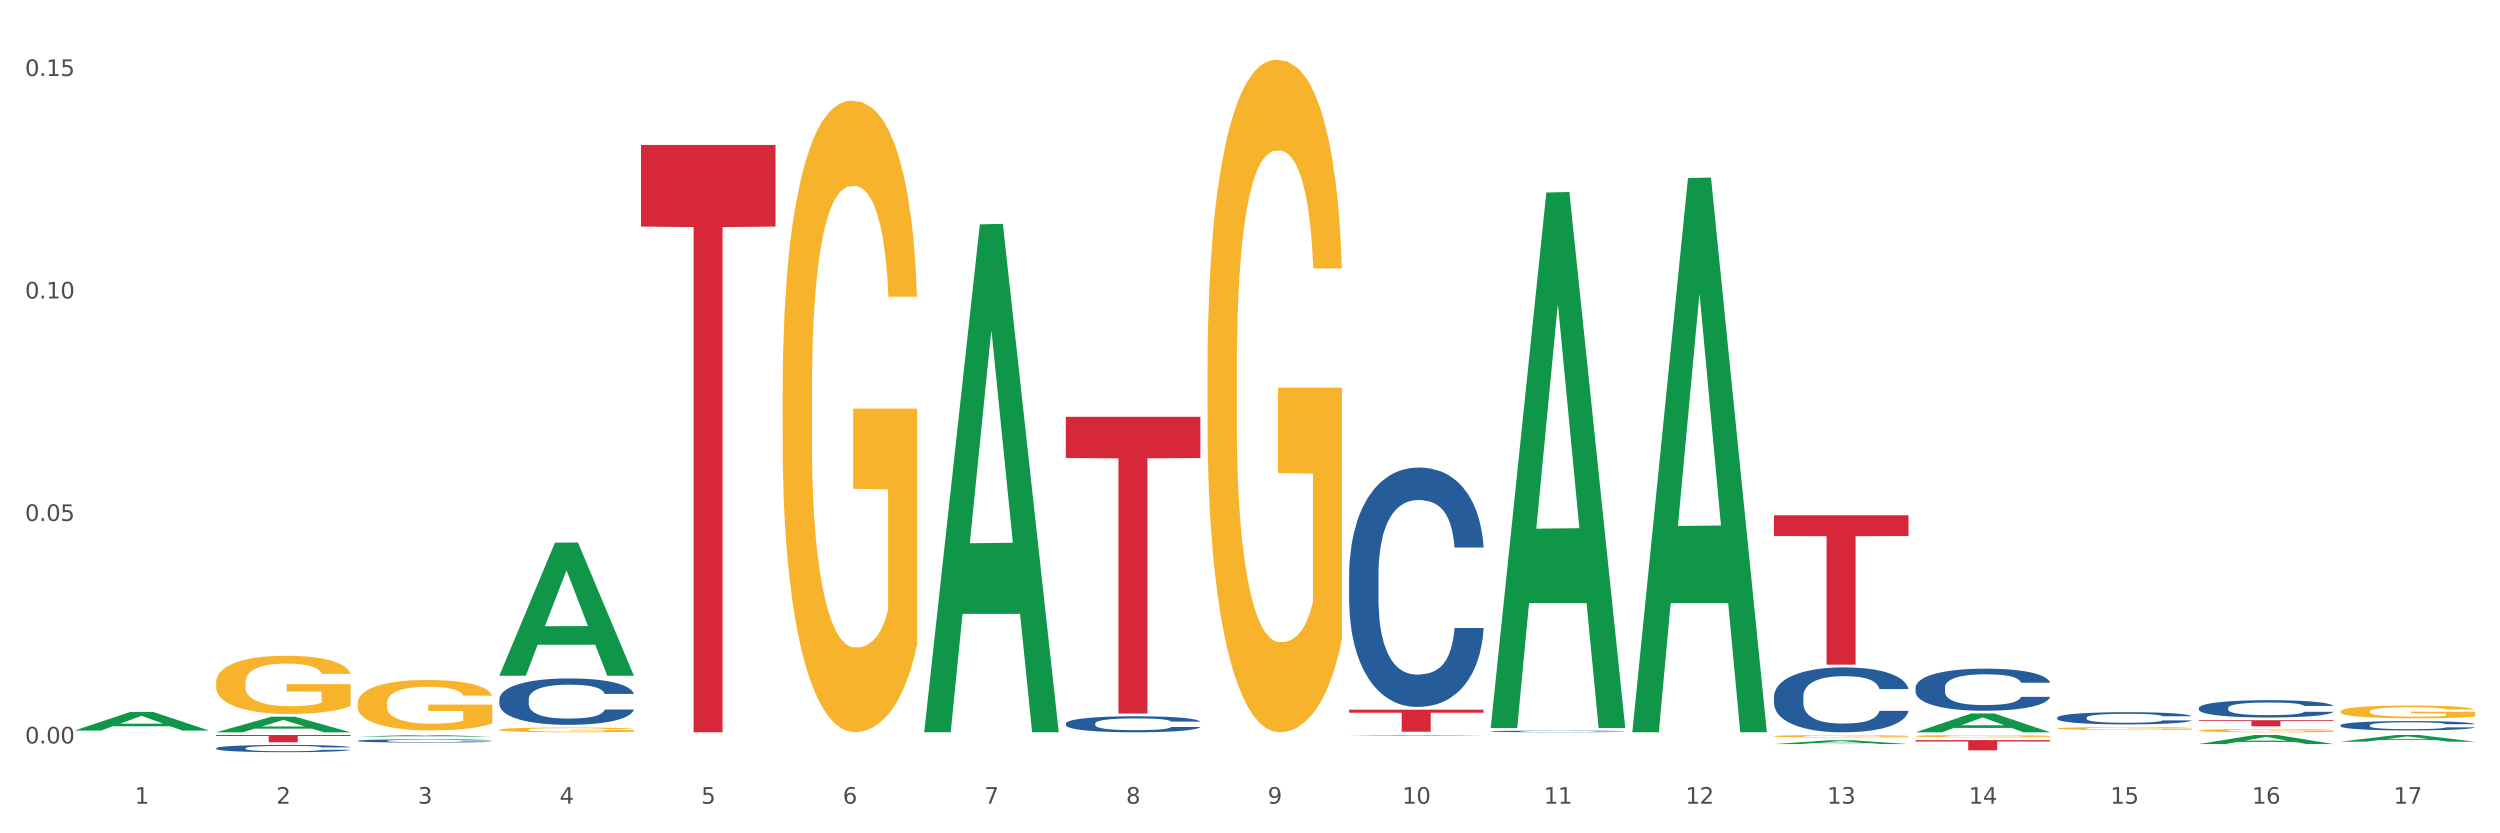 <?xml version="1.0" encoding="utf-8" standalone="no"?>
<!DOCTYPE svg PUBLIC "-//W3C//DTD SVG 1.1//EN"
  "http://www.w3.org/Graphics/SVG/1.1/DTD/svg11.dtd">
<svg xmlns:xlink="http://www.w3.org/1999/xlink" width="1080pt" height="360pt" viewBox="0 0 1080 360" xmlns="http://www.w3.org/2000/svg" version="1.1">
 <rect x="0" y="0" width="1080" height="360" fill="#333333" stroke="none"/>
 <defs>
  <style type="text/css">*{stroke-linejoin: round; stroke-linecap: butt}</style>
 </defs>
 <g id="figure_1">
  <g id="patch_1">
   <path d="M 0 360 
L 1080 360 
L 1080 0 
L 0 0 
z
" style="fill: #ffffff; stroke: #ffffff; stroke-linejoin: miter"/>
  </g>
  <g id="axes_1">
   <g id="matplotlib.axis_1">
    <g id="xtick_1">
     <g id="text_1">
      <!-- 1 -->
      <g style="fill: #4d4d4d" transform="translate(58.182 347.204) scale(0.096 -0.096)">
       <defs>
        <path id="DejaVuSans-31" d="M 794 531 
L 1825 531 
L 1825 4091 
L 703 3866 
L 703 4441 
L 1819 4666 
L 2450 4666 
L 2450 531 
L 3481 531 
L 3481 0 
L 794 0 
L 794 531 
z
" transform="scale(0.016)"/>
       </defs>
       <use xlink:href="#DejaVuSans-31"/>
      </g>
     </g>
    </g>
    <g id="xtick_2">
     <g id="text_2">
      <!-- 2 -->
      <g style="fill: #4d4d4d" transform="translate(119.364 347.204) scale(0.096 -0.096)">
       <defs>
        <path id="DejaVuSans-32" d="M 1228 531 
L 3431 531 
L 3431 0 
L 469 0 
L 469 531 
Q 828 903 1448 1529 
Q 2069 2156 2228 2338 
Q 2531 2678 2651 2914 
Q 2772 3150 2772 3378 
Q 2772 3750 2511 3984 
Q 2250 4219 1831 4219 
Q 1534 4219 1204 4116 
Q 875 4013 500 3803 
L 500 4441 
Q 881 4594 1212 4672 
Q 1544 4750 1819 4750 
Q 2544 4750 2975 4387 
Q 3406 4025 3406 3419 
Q 3406 3131 3298 2873 
Q 3191 2616 2906 2266 
Q 2828 2175 2409 1742 
Q 1991 1309 1228 531 
z
" transform="scale(0.016)"/>
       </defs>
       <use xlink:href="#DejaVuSans-32"/>
      </g>
     </g>
    </g>
    <g id="xtick_3">
     <g id="text_3">
      <!-- 3 -->
      <g style="fill: #4d4d4d" transform="translate(180.545 347.204) scale(0.096 -0.096)">
       <defs>
        <path id="DejaVuSans-33" d="M 2597 2516 
Q 3050 2419 3304 2112 
Q 3559 1806 3559 1356 
Q 3559 666 3084 287 
Q 2609 -91 1734 -91 
Q 1441 -91 1130 -33 
Q 819 25 488 141 
L 488 750 
Q 750 597 1062 519 
Q 1375 441 1716 441 
Q 2309 441 2620 675 
Q 2931 909 2931 1356 
Q 2931 1769 2642 2001 
Q 2353 2234 1838 2234 
L 1294 2234 
L 1294 2753 
L 1863 2753 
Q 2328 2753 2575 2939 
Q 2822 3125 2822 3475 
Q 2822 3834 2567 4026 
Q 2313 4219 1838 4219 
Q 1578 4219 1281 4162 
Q 984 4106 628 3988 
L 628 4550 
Q 988 4650 1302 4700 
Q 1616 4750 1894 4750 
Q 2613 4750 3031 4423 
Q 3450 4097 3450 3541 
Q 3450 3153 3228 2886 
Q 3006 2619 2597 2516 
z
" transform="scale(0.016)"/>
       </defs>
       <use xlink:href="#DejaVuSans-33"/>
      </g>
     </g>
    </g>
    <g id="xtick_4">
     <g id="text_4">
      <!-- 4 -->
      <g style="fill: #4d4d4d" transform="translate(241.726 347.204) scale(0.096 -0.096)">
       <defs>
        <path id="DejaVuSans-34" d="M 2419 4116 
L 825 1625 
L 2419 1625 
L 2419 4116 
z
M 2253 4666 
L 3047 4666 
L 3047 1625 
L 3713 1625 
L 3713 1100 
L 3047 1100 
L 3047 0 
L 2419 0 
L 2419 1100 
L 313 1100 
L 313 1709 
L 2253 4666 
z
" transform="scale(0.016)"/>
       </defs>
       <use xlink:href="#DejaVuSans-34"/>
      </g>
     </g>
    </g>
    <g id="xtick_5">
     <g id="text_5">
      <!-- 5 -->
      <g style="fill: #4d4d4d" transform="translate(302.908 347.204) scale(0.096 -0.096)">
       <defs>
        <path id="DejaVuSans-35" d="M 691 4666 
L 3169 4666 
L 3169 4134 
L 1269 4134 
L 1269 2991 
Q 1406 3038 1543 3061 
Q 1681 3084 1819 3084 
Q 2600 3084 3056 2656 
Q 3513 2228 3513 1497 
Q 3513 744 3044 326 
Q 2575 -91 1722 -91 
Q 1428 -91 1123 -41 
Q 819 9 494 109 
L 494 744 
Q 775 591 1075 516 
Q 1375 441 1709 441 
Q 2250 441 2565 725 
Q 2881 1009 2881 1497 
Q 2881 1984 2565 2268 
Q 2250 2553 1709 2553 
Q 1456 2553 1204 2497 
Q 953 2441 691 2322 
L 691 4666 
z
" transform="scale(0.016)"/>
       </defs>
       <use xlink:href="#DejaVuSans-35"/>
      </g>
     </g>
    </g>
    <g id="xtick_6">
     <g id="text_6">
      <!-- 6 -->
      <g style="fill: #4d4d4d" transform="translate(364.089 347.204) scale(0.096 -0.096)">
       <defs>
        <path id="DejaVuSans-36" d="M 2113 2584 
Q 1688 2584 1439 2293 
Q 1191 2003 1191 1497 
Q 1191 994 1439 701 
Q 1688 409 2113 409 
Q 2538 409 2786 701 
Q 3034 994 3034 1497 
Q 3034 2003 2786 2293 
Q 2538 2584 2113 2584 
z
M 3366 4563 
L 3366 3988 
Q 3128 4100 2886 4159 
Q 2644 4219 2406 4219 
Q 1781 4219 1451 3797 
Q 1122 3375 1075 2522 
Q 1259 2794 1537 2939 
Q 1816 3084 2150 3084 
Q 2853 3084 3261 2657 
Q 3669 2231 3669 1497 
Q 3669 778 3244 343 
Q 2819 -91 2113 -91 
Q 1303 -91 875 529 
Q 447 1150 447 2328 
Q 447 3434 972 4092 
Q 1497 4750 2381 4750 
Q 2619 4750 2861 4703 
Q 3103 4656 3366 4563 
z
" transform="scale(0.016)"/>
       </defs>
       <use xlink:href="#DejaVuSans-36"/>
      </g>
     </g>
    </g>
    <g id="xtick_7">
     <g id="text_7">
      <!-- 7 -->
      <g style="fill: #4d4d4d" transform="translate(425.271 347.204) scale(0.096 -0.096)">
       <defs>
        <path id="DejaVuSans-37" d="M 525 4666 
L 3525 4666 
L 3525 4397 
L 1831 0 
L 1172 0 
L 2766 4134 
L 525 4134 
L 525 4666 
z
" transform="scale(0.016)"/>
       </defs>
       <use xlink:href="#DejaVuSans-37"/>
      </g>
     </g>
    </g>
    <g id="xtick_8">
     <g id="text_8">
      <!-- 8 -->
      <g style="fill: #4d4d4d" transform="translate(486.452 347.204) scale(0.096 -0.096)">
       <defs>
        <path id="DejaVuSans-38" d="M 2034 2216 
Q 1584 2216 1326 1975 
Q 1069 1734 1069 1313 
Q 1069 891 1326 650 
Q 1584 409 2034 409 
Q 2484 409 2743 651 
Q 3003 894 3003 1313 
Q 3003 1734 2745 1975 
Q 2488 2216 2034 2216 
z
M 1403 2484 
Q 997 2584 770 2862 
Q 544 3141 544 3541 
Q 544 4100 942 4425 
Q 1341 4750 2034 4750 
Q 2731 4750 3128 4425 
Q 3525 4100 3525 3541 
Q 3525 3141 3298 2862 
Q 3072 2584 2669 2484 
Q 3125 2378 3379 2068 
Q 3634 1759 3634 1313 
Q 3634 634 3220 271 
Q 2806 -91 2034 -91 
Q 1263 -91 848 271 
Q 434 634 434 1313 
Q 434 1759 690 2068 
Q 947 2378 1403 2484 
z
M 1172 3481 
Q 1172 3119 1398 2916 
Q 1625 2713 2034 2713 
Q 2441 2713 2670 2916 
Q 2900 3119 2900 3481 
Q 2900 3844 2670 4047 
Q 2441 4250 2034 4250 
Q 1625 4250 1398 4047 
Q 1172 3844 1172 3481 
z
" transform="scale(0.016)"/>
       </defs>
       <use xlink:href="#DejaVuSans-38"/>
      </g>
     </g>
    </g>
    <g id="xtick_9">
     <g id="text_9">
      <!-- 9 -->
      <g style="fill: #4d4d4d" transform="translate(547.634 347.204) scale(0.096 -0.096)">
       <defs>
        <path id="DejaVuSans-39" d="M 703 97 
L 703 672 
Q 941 559 1184 500 
Q 1428 441 1663 441 
Q 2288 441 2617 861 
Q 2947 1281 2994 2138 
Q 2813 1869 2534 1725 
Q 2256 1581 1919 1581 
Q 1219 1581 811 2004 
Q 403 2428 403 3163 
Q 403 3881 828 4315 
Q 1253 4750 1959 4750 
Q 2769 4750 3195 4129 
Q 3622 3509 3622 2328 
Q 3622 1225 3098 567 
Q 2575 -91 1691 -91 
Q 1453 -91 1209 -44 
Q 966 3 703 97 
z
M 1959 2075 
Q 2384 2075 2632 2365 
Q 2881 2656 2881 3163 
Q 2881 3666 2632 3958 
Q 2384 4250 1959 4250 
Q 1534 4250 1286 3958 
Q 1038 3666 1038 3163 
Q 1038 2656 1286 2365 
Q 1534 2075 1959 2075 
z
" transform="scale(0.016)"/>
       </defs>
       <use xlink:href="#DejaVuSans-39"/>
      </g>
     </g>
    </g>
    <g id="xtick_10">
     <g id="text_10">
      <!-- 10 -->
      <g style="fill: #4d4d4d" transform="translate(605.761 347.204) scale(0.096 -0.096)">
       <defs>
        <path id="DejaVuSans-30" d="M 2034 4250 
Q 1547 4250 1301 3770 
Q 1056 3291 1056 2328 
Q 1056 1369 1301 889 
Q 1547 409 2034 409 
Q 2525 409 2770 889 
Q 3016 1369 3016 2328 
Q 3016 3291 2770 3770 
Q 2525 4250 2034 4250 
z
M 2034 4750 
Q 2819 4750 3233 4129 
Q 3647 3509 3647 2328 
Q 3647 1150 3233 529 
Q 2819 -91 2034 -91 
Q 1250 -91 836 529 
Q 422 1150 422 2328 
Q 422 3509 836 4129 
Q 1250 4750 2034 4750 
z
" transform="scale(0.016)"/>
       </defs>
       <use xlink:href="#DejaVuSans-31"/>
       <use xlink:href="#DejaVuSans-30" transform="translate(63.623 0)"/>
      </g>
     </g>
    </g>
    <g id="xtick_11">
     <g id="text_11">
      <!-- 11 -->
      <g style="fill: #4d4d4d" transform="translate(666.942 347.204) scale(0.096 -0.096)">
       <use xlink:href="#DejaVuSans-31"/>
       <use xlink:href="#DejaVuSans-31" transform="translate(63.623 0)"/>
      </g>
     </g>
    </g>
    <g id="xtick_12">
     <g id="text_12">
      <!-- 12 -->
      <g style="fill: #4d4d4d" transform="translate(728.124 347.204) scale(0.096 -0.096)">
       <use xlink:href="#DejaVuSans-31"/>
       <use xlink:href="#DejaVuSans-32" transform="translate(63.623 0)"/>
      </g>
     </g>
    </g>
    <g id="xtick_13">
     <g id="text_13">
      <!-- 13 -->
      <g style="fill: #4d4d4d" transform="translate(789.305 347.204) scale(0.096 -0.096)">
       <use xlink:href="#DejaVuSans-31"/>
       <use xlink:href="#DejaVuSans-33" transform="translate(63.623 0)"/>
      </g>
     </g>
    </g>
    <g id="xtick_14">
     <g id="text_14">
      <!-- 14 -->
      <g style="fill: #4d4d4d" transform="translate(850.487 347.204) scale(0.096 -0.096)">
       <use xlink:href="#DejaVuSans-31"/>
       <use xlink:href="#DejaVuSans-34" transform="translate(63.623 0)"/>
      </g>
     </g>
    </g>
    <g id="xtick_15">
     <g id="text_15">
      <!-- 15 -->
      <g style="fill: #4d4d4d" transform="translate(911.668 347.204) scale(0.096 -0.096)">
       <use xlink:href="#DejaVuSans-31"/>
       <use xlink:href="#DejaVuSans-35" transform="translate(63.623 0)"/>
      </g>
     </g>
    </g>
    <g id="xtick_16">
     <g id="text_16">
      <!-- 16 -->
      <g style="fill: #4d4d4d" transform="translate(972.849 347.204) scale(0.096 -0.096)">
       <use xlink:href="#DejaVuSans-31"/>
       <use xlink:href="#DejaVuSans-36" transform="translate(63.623 0)"/>
      </g>
     </g>
    </g>
    <g id="xtick_17">
     <g id="text_17">
      <!-- 17 -->
      <g style="fill: #4d4d4d" transform="translate(1034.031 347.204) scale(0.096 -0.096)">
       <use xlink:href="#DejaVuSans-31"/>
       <use xlink:href="#DejaVuSans-37" transform="translate(63.623 0)"/>
      </g>
     </g>
    </g>
    <g id="xtick_18"/>
    <g id="xtick_19"/>
    <g id="xtick_20"/>
    <g id="xtick_21"/>
    <g id="xtick_22"/>
    <g id="xtick_23"/>
    <g id="xtick_24"/>
    <g id="xtick_25"/>
    <g id="xtick_26"/>
    <g id="xtick_27"/>
    <g id="xtick_28"/>
    <g id="xtick_29"/>
    <g id="xtick_30"/>
    <g id="xtick_31"/>
    <g id="xtick_32"/>
    <g id="xtick_33"/>
   </g>
   <g id="matplotlib.axis_2">
    <g id="ytick_1">
     <g id="text_18">
      <!-- 0.00 -->
      <g style="fill: #4d4d4d" transform="translate(10.8 321.168) scale(0.096 -0.096)">
       <defs>
        <path id="DejaVuSans-2e" d="M 684 794 
L 1344 794 
L 1344 0 
L 684 0 
L 684 794 
z
" transform="scale(0.016)"/>
       </defs>
       <use xlink:href="#DejaVuSans-30"/>
       <use xlink:href="#DejaVuSans-2e" transform="translate(63.623 0)"/>
       <use xlink:href="#DejaVuSans-30" transform="translate(95.41 0)"/>
       <use xlink:href="#DejaVuSans-30" transform="translate(159.033 0)"/>
      </g>
     </g>
    </g>
    <g id="ytick_2">
     <g id="text_19">
      <!-- 0.05 -->
      <g style="fill: #4d4d4d" transform="translate(10.8 225.057) scale(0.096 -0.096)">
       <use xlink:href="#DejaVuSans-30"/>
       <use xlink:href="#DejaVuSans-2e" transform="translate(63.623 0)"/>
       <use xlink:href="#DejaVuSans-30" transform="translate(95.41 0)"/>
       <use xlink:href="#DejaVuSans-35" transform="translate(159.033 0)"/>
      </g>
     </g>
    </g>
    <g id="ytick_3">
     <g id="text_20">
      <!-- 0.10 -->
      <g style="fill: #4d4d4d" transform="translate(10.8 128.946) scale(0.096 -0.096)">
       <use xlink:href="#DejaVuSans-30"/>
       <use xlink:href="#DejaVuSans-2e" transform="translate(63.623 0)"/>
       <use xlink:href="#DejaVuSans-31" transform="translate(95.41 0)"/>
       <use xlink:href="#DejaVuSans-30" transform="translate(159.033 0)"/>
      </g>
     </g>
    </g>
    <g id="ytick_4">
     <g id="text_21">
      <!-- 0.15 -->
      <g style="fill: #4d4d4d" transform="translate(10.8 32.835) scale(0.096 -0.096)">
       <use xlink:href="#DejaVuSans-30"/>
       <use xlink:href="#DejaVuSans-2e" transform="translate(63.623 0)"/>
       <use xlink:href="#DejaVuSans-31" transform="translate(95.41 0)"/>
       <use xlink:href="#DejaVuSans-35" transform="translate(159.033 0)"/>
      </g>
     </g>
    </g>
    <g id="ytick_5"/>
    <g id="ytick_6"/>
    <g id="ytick_7"/>
   </g>
   <g id="PolyCollection_1">
    <path d="M 32.175 315.597 
L 32.235 315.59 
L 56.203 307.567 
L 66.15 307.559 
L 90.297 315.612 
L 78.793 315.612 
L 73.58 313.737 
L 48.833 313.737 
L 48.653 313.767 
L 43.62 315.612 
L 32.175 315.612 
L 32.175 315.597 
L 51.949 312.618 
L 70.464 312.61 
L 61.296 309.276 
L 61.176 309.261 
L 61.056 309.283 
L 51.889 312.61 
L 51.949 312.618 
L 32.175 315.597 
z
" clip-path="url(#p80d7e349ad)" style="fill: #109648"/>
    <path d="M 93.356 316.341 
L 93.416 316.335 
L 117.384 309.6 
L 127.331 309.594 
L 151.479 316.354 
L 139.974 316.354 
L 134.761 314.78 
L 110.014 314.78 
L 109.834 314.805 
L 104.801 316.354 
L 93.356 316.354 
L 93.356 316.341 
L 113.13 313.84 
L 131.645 313.834 
L 122.478 311.035 
L 122.358 311.022 
L 122.238 311.041 
L 113.07 313.834 
L 113.13 313.84 
L 93.356 316.341 
z
" clip-path="url(#p80d7e349ad)" style="fill: #109648"/>
    <path d="M 154.538 318.215 
L 154.598 318.214 
L 178.566 317.522 
L 188.512 317.521 
L 212.66 318.216 
L 201.156 318.216 
L 195.943 318.054 
L 171.196 318.054 
L 171.016 318.057 
L 165.983 318.216 
L 154.538 318.216 
L 154.538 318.215 
L 174.311 317.958 
L 192.827 317.957 
L 183.659 317.669 
L 183.539 317.668 
L 183.419 317.67 
L 174.251 317.957 
L 174.311 317.958 
L 154.538 318.215 
z
" clip-path="url(#p80d7e349ad)" style="fill: #109648"/>
    <path d="M 215.719 291.806 
L 215.779 291.752 
L 239.747 234.422 
L 249.694 234.368 
L 273.842 291.914 
L 262.337 291.914 
L 257.124 278.514 
L 232.377 278.514 
L 232.197 278.73 
L 227.164 291.914 
L 215.719 291.914 
L 215.719 291.806 
L 235.493 270.517 
L 254.008 270.463 
L 244.84 246.634 
L 244.72 246.526 
L 244.601 246.688 
L 235.433 270.463 
L 235.493 270.517 
L 215.719 291.806 
z
" clip-path="url(#p80d7e349ad)" style="fill: #109648"/>
    <path d="M 399.263 315.929 
L 399.323 315.723 
L 423.291 96.915 
L 433.238 96.709 
L 457.386 316.342 
L 445.881 316.342 
L 440.668 265.197 
L 415.921 265.197 
L 415.741 266.022 
L 410.708 316.342 
L 399.263 316.342 
L 399.263 315.929 
L 419.037 234.675 
L 437.552 234.469 
L 428.385 143.522 
L 428.265 143.11 
L 428.145 143.729 
L 418.977 234.469 
L 419.037 234.675 
L 399.263 315.929 
z
" clip-path="url(#p80d7e349ad)" style="fill: #109648"/>
    <path d="M 582.808 317.86 
L 582.868 317.859 
L 606.836 317.521 
L 616.782 317.521 
L 640.93 317.86 
L 629.425 317.86 
L 624.212 317.781 
L 599.465 317.781 
L 599.286 317.783 
L 594.252 317.86 
L 582.808 317.86 
L 582.808 317.86 
L 602.581 317.734 
L 621.097 317.734 
L 611.929 317.593 
L 611.809 317.593 
L 611.689 317.594 
L 602.521 317.734 
L 602.581 317.734 
L 582.808 317.86 
z
" clip-path="url(#p80d7e349ad)" style="fill: #109648"/>
    <path d="M 643.989 314.048 
L 644.049 313.831 
L 668.017 83.16 
L 677.964 82.942 
L 702.112 314.483 
L 690.607 314.483 
L 685.394 260.566 
L 660.647 260.566 
L 660.467 261.435 
L 655.434 314.483 
L 643.989 314.483 
L 643.989 314.048 
L 663.763 228.389 
L 682.278 228.172 
L 673.11 132.294 
L 672.99 131.859 
L 672.871 132.512 
L 663.703 228.172 
L 663.763 228.389 
L 643.989 314.048 
z
" clip-path="url(#p80d7e349ad)" style="fill: #109648"/>
    <path d="M 705.171 315.902 
L 705.23 315.677 
L 729.198 76.915 
L 739.145 76.69 
L 763.293 316.352 
L 751.788 316.352 
L 746.575 260.543 
L 721.828 260.543 
L 721.649 261.443 
L 716.615 316.352 
L 705.171 316.352 
L 705.171 315.902 
L 724.944 227.238 
L 743.459 227.013 
L 734.292 127.773 
L 734.172 127.323 
L 734.052 127.998 
L 724.884 227.013 
L 724.944 227.238 
L 705.171 315.902 
z
" clip-path="url(#p80d7e349ad)" style="fill: #109648"/>
    <path d="M 582.808 248.444 
L 582.876 248.349 
L 582.876 245.705 
L 583.083 242.116 
L 583.838 235.504 
L 584.8 230.498 
L 586.449 224.642 
L 587.342 222.186 
L 588.51 219.447 
L 590.915 215.008 
L 593.663 211.23 
L 595.586 209.152 
L 597.029 207.83 
L 600.258 205.469 
L 602.113 204.43 
L 604.037 203.58 
L 605.686 203.013 
L 608.434 202.352 
L 610.632 202.068 
L 613.174 201.974 
L 615.304 202.068 
L 618.121 202.446 
L 622.243 203.58 
L 623.823 204.241 
L 625.953 205.374 
L 628.151 206.885 
L 629.938 208.397 
L 631.999 210.569 
L 634.129 213.403 
L 636.19 216.992 
L 637.632 220.297 
L 638.8 223.792 
L 639.831 228.042 
L 640.587 232.671 
L 640.93 236.543 
L 628.358 236.543 
L 628.014 233.048 
L 627.327 229.27 
L 626.64 226.72 
L 625.884 224.642 
L 624.716 222.281 
L 623.686 220.77 
L 621.968 218.975 
L 620.388 217.842 
L 619.083 217.181 
L 617.503 216.614 
L 614.136 216.047 
L 611.732 216.047 
L 610.22 216.236 
L 608.365 216.708 
L 606.785 217.369 
L 604.93 218.503 
L 603.487 219.731 
L 602.044 221.336 
L 601.22 222.47 
L 599.983 224.548 
L 599.159 226.248 
L 598.06 229.176 
L 597.441 231.254 
L 596.342 236.638 
L 595.861 240.604 
L 595.655 243.344 
L 595.518 246.366 
L 595.518 261.1 
L 595.93 267.712 
L 596.273 270.546 
L 596.823 273.757 
L 597.854 277.913 
L 599.365 281.974 
L 600.945 284.902 
L 602.251 286.697 
L 603.487 288.019 
L 604.724 289.058 
L 606.235 290.002 
L 607.472 290.569 
L 609.327 291.136 
L 611.525 291.419 
L 613.243 291.419 
L 616.747 290.947 
L 618.327 290.475 
L 619.838 289.814 
L 621.487 288.775 
L 622.793 287.641 
L 623.548 286.791 
L 624.785 284.997 
L 625.747 283.108 
L 626.571 280.935 
L 627.121 279.046 
L 627.739 276.213 
L 628.22 273.001 
L 628.358 271.301 
L 640.93 271.301 
L 640.655 274.701 
L 640.174 278.007 
L 639.213 282.446 
L 638.457 284.997 
L 637.289 288.113 
L 636.052 290.758 
L 634.335 293.686 
L 632.754 295.858 
L 631.106 297.747 
L 629.319 299.448 
L 626.09 301.809 
L 624.922 302.47 
L 622.449 303.603 
L 620.525 304.265 
L 617.709 304.926 
L 614.823 305.304 
L 611.8 305.398 
L 609.121 305.209 
L 606.167 304.642 
L 604.312 304.076 
L 602.251 303.226 
L 599.846 301.903 
L 597.579 300.298 
L 595.449 298.409 
L 593.457 296.236 
L 591.602 293.781 
L 589.197 289.719 
L 587.411 285.752 
L 586.105 282.069 
L 585.212 278.952 
L 584.319 274.985 
L 583.838 272.246 
L 583.083 265.634 
L 582.808 259.495 
L 582.808 248.444 
z
" clip-path="url(#p80d7e349ad)" style="fill: #255c99"/>
    <path d="M 643.989 315.96 
L 644.058 315.959 
L 644.058 315.942 
L 644.264 315.918 
L 645.02 315.874 
L 645.982 315.84 
L 647.63 315.801 
L 648.524 315.785 
L 649.691 315.767 
L 652.096 315.737 
L 654.844 315.712 
L 656.768 315.698 
L 658.211 315.689 
L 661.44 315.674 
L 663.295 315.667 
L 665.218 315.661 
L 666.867 315.657 
L 669.615 315.653 
L 671.814 315.651 
L 674.356 315.65 
L 676.485 315.651 
L 679.302 315.653 
L 683.424 315.661 
L 685.005 315.665 
L 687.134 315.673 
L 689.333 315.683 
L 691.119 315.693 
L 693.18 315.708 
L 695.31 315.726 
L 697.371 315.75 
L 698.814 315.772 
L 699.982 315.796 
L 701.012 315.824 
L 701.768 315.855 
L 702.112 315.881 
L 689.539 315.881 
L 689.195 315.857 
L 688.508 315.832 
L 687.821 315.815 
L 687.066 315.801 
L 685.898 315.786 
L 684.867 315.776 
L 683.15 315.764 
L 681.569 315.756 
L 680.264 315.752 
L 678.684 315.748 
L 675.318 315.744 
L 672.913 315.744 
L 671.401 315.745 
L 669.547 315.749 
L 667.966 315.753 
L 666.111 315.76 
L 664.669 315.769 
L 663.226 315.779 
L 662.401 315.787 
L 661.165 315.801 
L 660.34 315.812 
L 659.241 315.832 
L 658.623 315.845 
L 657.524 315.881 
L 657.043 315.908 
L 656.837 315.926 
L 656.699 315.946 
L 656.699 316.044 
L 657.111 316.088 
L 657.455 316.107 
L 658.004 316.129 
L 659.035 316.156 
L 660.546 316.183 
L 662.127 316.203 
L 663.432 316.215 
L 664.669 316.224 
L 665.905 316.231 
L 667.417 316.237 
L 668.653 316.241 
L 670.508 316.244 
L 672.707 316.246 
L 674.424 316.246 
L 677.928 316.243 
L 679.508 316.24 
L 681.02 316.236 
L 682.669 316.229 
L 683.974 316.221 
L 684.73 316.215 
L 685.966 316.204 
L 686.928 316.191 
L 687.753 316.176 
L 688.302 316.164 
L 688.921 316.145 
L 689.402 316.124 
L 689.539 316.112 
L 702.112 316.112 
L 701.837 316.135 
L 701.356 316.157 
L 700.394 316.187 
L 699.638 316.204 
L 698.47 316.224 
L 697.234 316.242 
L 695.516 316.261 
L 693.936 316.276 
L 692.287 316.288 
L 690.501 316.3 
L 687.272 316.316 
L 686.104 316.32 
L 683.631 316.327 
L 681.707 316.332 
L 678.89 316.336 
L 676.005 316.339 
L 672.982 316.339 
L 670.302 316.338 
L 667.348 316.334 
L 665.493 316.331 
L 663.432 316.325 
L 661.027 316.316 
L 658.76 316.305 
L 656.63 316.293 
L 654.638 316.278 
L 652.783 316.262 
L 650.378 316.235 
L 648.592 316.209 
L 647.287 316.184 
L 646.394 316.163 
L 645.501 316.137 
L 645.02 316.119 
L 644.264 316.074 
L 643.989 316.034 
L 643.989 315.96 
z
" clip-path="url(#p80d7e349ad)" style="fill: #255c99"/>
    <path d="M 766.352 300.91 
L 766.421 300.884 
L 766.421 300.167 
L 766.627 299.194 
L 767.383 297.401 
L 768.344 296.043 
L 769.993 294.456 
L 770.886 293.79 
L 772.054 293.047 
L 774.459 291.843 
L 777.207 290.819 
L 779.131 290.255 
L 780.573 289.897 
L 783.802 289.256 
L 785.657 288.974 
L 787.581 288.744 
L 789.23 288.59 
L 791.978 288.411 
L 794.177 288.334 
L 796.719 288.309 
L 798.848 288.334 
L 801.665 288.437 
L 805.787 288.744 
L 807.367 288.923 
L 809.497 289.231 
L 811.696 289.64 
L 813.482 290.05 
L 815.543 290.639 
L 817.673 291.408 
L 819.734 292.381 
L 821.177 293.277 
L 822.345 294.225 
L 823.375 295.378 
L 824.131 296.633 
L 824.474 297.683 
L 811.902 297.683 
L 811.558 296.735 
L 810.871 295.711 
L 810.184 295.019 
L 809.428 294.456 
L 808.261 293.815 
L 807.23 293.405 
L 805.512 292.919 
L 803.932 292.611 
L 802.627 292.432 
L 801.047 292.278 
L 797.68 292.125 
L 795.276 292.125 
L 793.764 292.176 
L 791.909 292.304 
L 790.329 292.483 
L 788.474 292.791 
L 787.031 293.124 
L 785.589 293.559 
L 784.764 293.866 
L 783.528 294.43 
L 782.703 294.891 
L 781.604 295.685 
L 780.986 296.248 
L 779.886 297.708 
L 779.405 298.784 
L 779.199 299.527 
L 779.062 300.346 
L 779.062 304.342 
L 779.474 306.135 
L 779.818 306.903 
L 780.367 307.774 
L 781.398 308.901 
L 782.909 310.002 
L 784.489 310.796 
L 785.795 311.283 
L 787.031 311.641 
L 788.268 311.923 
L 789.78 312.179 
L 791.016 312.333 
L 792.871 312.487 
L 795.07 312.563 
L 796.787 312.563 
L 800.291 312.435 
L 801.871 312.307 
L 803.383 312.128 
L 805.032 311.846 
L 806.337 311.539 
L 807.093 311.308 
L 808.329 310.822 
L 809.291 310.31 
L 810.116 309.721 
L 810.665 309.208 
L 811.283 308.44 
L 811.764 307.569 
L 811.902 307.108 
L 824.474 307.108 
L 824.2 308.03 
L 823.719 308.927 
L 822.757 310.13 
L 822.001 310.822 
L 820.833 311.667 
L 819.596 312.384 
L 817.879 313.178 
L 816.299 313.767 
L 814.65 314.28 
L 812.864 314.741 
L 809.635 315.381 
L 808.467 315.56 
L 805.993 315.867 
L 804.07 316.047 
L 801.253 316.226 
L 798.367 316.329 
L 795.344 316.354 
L 792.665 316.303 
L 789.711 316.149 
L 787.856 315.996 
L 785.795 315.765 
L 783.39 315.406 
L 781.123 314.971 
L 778.993 314.459 
L 777.001 313.87 
L 775.146 313.204 
L 772.741 312.102 
L 770.955 311.027 
L 769.65 310.028 
L 768.757 309.183 
L 767.863 308.107 
L 767.383 307.364 
L 766.627 305.571 
L 766.352 303.906 
L 766.352 300.91 
z
" clip-path="url(#p80d7e349ad)" style="fill: #255c99"/>
    <path d="M 827.533 297.022 
L 827.602 297.006 
L 827.602 296.541 
L 827.808 295.909 
L 828.564 294.747 
L 829.526 293.866 
L 831.175 292.836 
L 832.068 292.405 
L 833.236 291.923 
L 835.64 291.142 
L 838.388 290.478 
L 840.312 290.112 
L 841.755 289.88 
L 844.984 289.464 
L 846.839 289.282 
L 848.762 289.132 
L 850.411 289.033 
L 853.159 288.916 
L 855.358 288.866 
L 857.9 288.85 
L 860.03 288.866 
L 862.847 288.933 
L 866.969 289.132 
L 868.549 289.248 
L 870.679 289.448 
L 872.877 289.714 
L 874.663 289.979 
L 876.724 290.361 
L 878.854 290.86 
L 880.915 291.491 
L 882.358 292.072 
L 883.526 292.687 
L 884.557 293.434 
L 885.312 294.248 
L 885.656 294.929 
L 873.083 294.929 
L 872.74 294.315 
L 872.053 293.65 
L 871.366 293.202 
L 870.61 292.836 
L 869.442 292.421 
L 868.411 292.155 
L 866.694 291.84 
L 865.114 291.64 
L 863.808 291.524 
L 862.228 291.424 
L 858.862 291.325 
L 856.457 291.325 
L 854.946 291.358 
L 853.091 291.441 
L 851.511 291.557 
L 849.656 291.757 
L 848.213 291.973 
L 846.77 292.255 
L 845.946 292.454 
L 844.709 292.82 
L 843.885 293.119 
L 842.785 293.634 
L 842.167 293.999 
L 841.068 294.946 
L 840.587 295.644 
L 840.381 296.125 
L 840.243 296.657 
L 840.243 299.248 
L 840.656 300.411 
L 840.999 300.909 
L 841.549 301.474 
L 842.579 302.205 
L 844.091 302.919 
L 845.671 303.434 
L 846.976 303.75 
L 848.213 303.982 
L 849.45 304.165 
L 850.961 304.331 
L 852.198 304.431 
L 854.053 304.531 
L 856.251 304.58 
L 857.969 304.58 
L 861.472 304.497 
L 863.053 304.414 
L 864.564 304.298 
L 866.213 304.115 
L 867.518 303.916 
L 868.274 303.766 
L 869.511 303.451 
L 870.472 303.119 
L 871.297 302.737 
L 871.847 302.404 
L 872.465 301.906 
L 872.946 301.341 
L 873.083 301.042 
L 885.656 301.042 
L 885.381 301.64 
L 884.9 302.222 
L 883.938 303.002 
L 883.182 303.451 
L 882.015 303.999 
L 880.778 304.464 
L 879.06 304.979 
L 877.48 305.361 
L 875.831 305.693 
L 874.045 305.992 
L 870.816 306.408 
L 869.648 306.524 
L 867.175 306.723 
L 865.251 306.839 
L 862.434 306.956 
L 859.549 307.022 
L 856.526 307.039 
L 853.846 307.006 
L 850.892 306.906 
L 849.037 306.806 
L 846.976 306.657 
L 844.572 306.424 
L 842.304 306.142 
L 840.175 305.81 
L 838.182 305.428 
L 836.327 304.996 
L 833.923 304.281 
L 832.136 303.584 
L 830.831 302.936 
L 829.938 302.388 
L 829.045 301.69 
L 828.564 301.208 
L 827.808 300.046 
L 827.533 298.966 
L 827.533 297.022 
z
" clip-path="url(#p80d7e349ad)" style="fill: #255c99"/>
    <path d="M 888.715 310.033 
L 888.784 310.028 
L 888.784 309.893 
L 888.99 309.71 
L 889.745 309.373 
L 890.707 309.117 
L 892.356 308.819 
L 893.249 308.694 
L 894.417 308.554 
L 896.822 308.327 
L 899.57 308.135 
L 901.493 308.029 
L 902.936 307.961 
L 906.165 307.841 
L 908.02 307.788 
L 909.944 307.744 
L 911.593 307.716 
L 914.341 307.682 
L 916.539 307.667 
L 919.081 307.663 
L 921.211 307.667 
L 924.028 307.687 
L 928.15 307.744 
L 929.73 307.778 
L 931.86 307.836 
L 934.058 307.913 
L 935.845 307.99 
L 937.906 308.101 
L 940.036 308.245 
L 942.097 308.429 
L 943.539 308.597 
L 944.707 308.775 
L 945.738 308.992 
L 946.494 309.228 
L 946.837 309.426 
L 934.265 309.426 
L 933.921 309.248 
L 933.234 309.055 
L 932.547 308.925 
L 931.791 308.819 
L 930.623 308.698 
L 929.593 308.621 
L 927.875 308.53 
L 926.295 308.472 
L 924.99 308.438 
L 923.41 308.409 
L 920.043 308.38 
L 917.639 308.38 
L 916.127 308.39 
L 914.272 308.414 
L 912.692 308.448 
L 910.837 308.506 
L 909.394 308.568 
L 907.952 308.65 
L 907.127 308.708 
L 905.89 308.814 
L 905.066 308.901 
L 903.967 309.05 
L 903.348 309.156 
L 902.249 309.431 
L 901.768 309.633 
L 901.562 309.773 
L 901.425 309.927 
L 901.425 310.678 
L 901.837 311.016 
L 902.181 311.16 
L 902.73 311.324 
L 903.761 311.536 
L 905.272 311.743 
L 906.852 311.892 
L 908.158 311.984 
L 909.394 312.051 
L 910.631 312.104 
L 912.142 312.152 
L 913.379 312.181 
L 915.234 312.21 
L 917.432 312.225 
L 919.15 312.225 
L 922.654 312.201 
L 924.234 312.176 
L 925.745 312.143 
L 927.394 312.09 
L 928.7 312.032 
L 929.455 311.989 
L 930.692 311.897 
L 931.654 311.801 
L 932.478 311.69 
L 933.028 311.594 
L 933.646 311.449 
L 934.127 311.285 
L 934.265 311.199 
L 946.837 311.199 
L 946.562 311.372 
L 946.081 311.541 
L 945.12 311.767 
L 944.364 311.897 
L 943.196 312.056 
L 941.959 312.191 
L 940.242 312.34 
L 938.662 312.451 
L 937.013 312.547 
L 935.226 312.634 
L 931.997 312.755 
L 930.829 312.788 
L 928.356 312.846 
L 926.433 312.88 
L 923.616 312.914 
L 920.73 312.933 
L 917.707 312.938 
L 915.028 312.928 
L 912.074 312.899 
L 910.219 312.87 
L 908.158 312.827 
L 905.753 312.759 
L 903.486 312.678 
L 901.356 312.581 
L 899.364 312.47 
L 897.509 312.345 
L 895.104 312.138 
L 893.318 311.936 
L 892.013 311.748 
L 891.119 311.589 
L 890.226 311.386 
L 889.745 311.247 
L 888.99 310.91 
L 888.715 310.596 
L 888.715 310.033 
z
" clip-path="url(#p80d7e349ad)" style="fill: #255c99"/>
    <path d="M 949.896 305.836 
L 949.965 305.829 
L 949.965 305.638 
L 950.171 305.379 
L 950.927 304.902 
L 951.889 304.54 
L 953.537 304.117 
L 954.431 303.94 
L 955.599 303.742 
L 958.003 303.422 
L 960.751 303.149 
L 962.675 302.999 
L 964.118 302.904 
L 967.347 302.733 
L 969.202 302.658 
L 971.125 302.597 
L 972.774 302.556 
L 975.522 302.508 
L 977.721 302.488 
L 980.263 302.481 
L 982.393 302.488 
L 985.209 302.515 
L 989.331 302.597 
L 990.912 302.644 
L 993.041 302.726 
L 995.24 302.835 
L 997.026 302.944 
L 999.087 303.101 
L 1001.217 303.306 
L 1003.278 303.565 
L 1004.721 303.804 
L 1005.889 304.056 
L 1006.919 304.363 
L 1007.675 304.697 
L 1008.019 304.977 
L 995.446 304.977 
L 995.103 304.724 
L 994.415 304.452 
L 993.728 304.267 
L 992.973 304.117 
L 991.805 303.947 
L 990.774 303.838 
L 989.057 303.708 
L 987.477 303.626 
L 986.171 303.579 
L 984.591 303.538 
L 981.225 303.497 
L 978.82 303.497 
L 977.309 303.51 
L 975.454 303.545 
L 973.873 303.592 
L 972.018 303.674 
L 970.576 303.763 
L 969.133 303.879 
L 968.309 303.961 
L 967.072 304.111 
L 966.247 304.233 
L 965.148 304.445 
L 964.53 304.595 
L 963.431 304.984 
L 962.95 305.27 
L 962.744 305.468 
L 962.606 305.686 
L 962.606 306.75 
L 963.018 307.227 
L 963.362 307.432 
L 963.912 307.664 
L 964.942 307.964 
L 966.454 308.257 
L 968.034 308.468 
L 969.339 308.598 
L 970.576 308.693 
L 971.812 308.769 
L 973.324 308.837 
L 974.56 308.878 
L 976.415 308.919 
L 978.614 308.939 
L 980.331 308.939 
L 983.835 308.905 
L 985.415 308.871 
L 986.927 308.823 
L 988.576 308.748 
L 989.881 308.666 
L 990.637 308.605 
L 991.873 308.475 
L 992.835 308.339 
L 993.66 308.182 
L 994.209 308.046 
L 994.828 307.841 
L 995.309 307.609 
L 995.446 307.486 
L 1008.019 307.486 
L 1007.744 307.732 
L 1007.263 307.971 
L 1006.301 308.291 
L 1005.545 308.475 
L 1004.377 308.7 
L 1003.141 308.891 
L 1001.423 309.103 
L 999.843 309.26 
L 998.194 309.396 
L 996.408 309.519 
L 993.179 309.689 
L 992.011 309.737 
L 989.538 309.819 
L 987.614 309.866 
L 984.797 309.914 
L 981.912 309.942 
L 978.889 309.948 
L 976.209 309.935 
L 973.255 309.894 
L 971.4 309.853 
L 969.339 309.791 
L 966.934 309.696 
L 964.667 309.58 
L 962.538 309.444 
L 960.545 309.287 
L 958.69 309.109 
L 956.286 308.816 
L 954.499 308.53 
L 953.194 308.264 
L 952.301 308.039 
L 951.408 307.752 
L 950.927 307.555 
L 950.171 307.077 
L 949.896 306.634 
L 949.896 305.836 
z
" clip-path="url(#p80d7e349ad)" style="fill: #255c99"/>
    <path d="M 460.445 312.538 
L 460.514 312.532 
L 460.514 312.354 
L 460.72 312.114 
L 461.475 311.671 
L 462.437 311.336 
L 464.086 310.943 
L 464.979 310.779 
L 466.147 310.595 
L 468.552 310.298 
L 471.3 310.045 
L 473.224 309.905 
L 474.666 309.817 
L 477.895 309.659 
L 479.75 309.589 
L 481.674 309.532 
L 483.323 309.494 
L 486.071 309.45 
L 488.269 309.431 
L 490.811 309.424 
L 492.941 309.431 
L 495.758 309.456 
L 499.88 309.532 
L 501.46 309.576 
L 503.59 309.652 
L 505.789 309.753 
L 507.575 309.855 
L 509.636 310 
L 511.766 310.19 
L 513.827 310.431 
L 515.27 310.652 
L 516.437 310.886 
L 517.468 311.171 
L 518.224 311.481 
L 518.567 311.741 
L 505.995 311.741 
L 505.651 311.506 
L 504.964 311.253 
L 504.277 311.082 
L 503.521 310.943 
L 502.353 310.785 
L 501.323 310.684 
L 499.605 310.564 
L 498.025 310.488 
L 496.72 310.443 
L 495.14 310.405 
L 491.773 310.367 
L 489.369 310.367 
L 487.857 310.38 
L 486.002 310.412 
L 484.422 310.456 
L 482.567 310.532 
L 481.124 310.614 
L 479.682 310.722 
L 478.857 310.798 
L 477.621 310.937 
L 476.796 311.051 
L 475.697 311.247 
L 475.079 311.386 
L 473.979 311.747 
L 473.498 312.013 
L 473.292 312.196 
L 473.155 312.399 
L 473.155 313.386 
L 473.567 313.829 
L 473.911 314.019 
L 474.46 314.234 
L 475.491 314.513 
L 477.002 314.785 
L 478.582 314.981 
L 479.888 315.101 
L 481.124 315.19 
L 482.361 315.259 
L 483.872 315.323 
L 485.109 315.361 
L 486.964 315.399 
L 489.163 315.418 
L 490.88 315.418 
L 494.384 315.386 
L 495.964 315.354 
L 497.476 315.31 
L 499.124 315.24 
L 500.43 315.164 
L 501.186 315.107 
L 502.422 314.987 
L 503.384 314.861 
L 504.208 314.715 
L 504.758 314.588 
L 505.376 314.399 
L 505.857 314.183 
L 505.995 314.07 
L 518.567 314.07 
L 518.292 314.297 
L 517.812 314.519 
L 516.85 314.816 
L 516.094 314.987 
L 514.926 315.196 
L 513.689 315.373 
L 511.972 315.569 
L 510.392 315.715 
L 508.743 315.842 
L 506.957 315.955 
L 503.728 316.114 
L 502.56 316.158 
L 500.086 316.234 
L 498.163 316.278 
L 495.346 316.322 
L 492.46 316.348 
L 489.437 316.354 
L 486.758 316.341 
L 483.804 316.304 
L 481.949 316.266 
L 479.888 316.209 
L 477.483 316.12 
L 475.216 316.012 
L 473.086 315.886 
L 471.094 315.74 
L 469.239 315.576 
L 466.834 315.304 
L 465.048 315.038 
L 463.743 314.791 
L 462.849 314.582 
L 461.956 314.316 
L 461.475 314.133 
L 460.72 313.69 
L 460.445 313.278 
L 460.445 312.538 
z
" clip-path="url(#p80d7e349ad)" style="fill: #255c99"/>
    <path d="M 766.352 321.433 
L 766.412 321.432 
L 790.38 319.786 
L 800.327 319.785 
L 824.474 321.436 
L 812.97 321.436 
L 807.757 321.052 
L 783.01 321.052 
L 782.83 321.058 
L 777.797 321.436 
L 766.352 321.436 
L 766.352 321.433 
L 786.126 320.822 
L 804.641 320.821 
L 795.473 320.137 
L 795.353 320.134 
L 795.233 320.138 
L 786.066 320.821 
L 786.126 320.822 
L 766.352 321.433 
z
" clip-path="url(#p80d7e349ad)" style="fill: #109648"/>
    <path d="M 1011.078 313.31 
L 1011.146 313.307 
L 1011.146 313.203 
L 1011.352 313.063 
L 1012.108 312.804 
L 1013.07 312.608 
L 1014.719 312.379 
L 1015.612 312.283 
L 1016.78 312.176 
L 1019.185 312.002 
L 1021.933 311.854 
L 1023.856 311.773 
L 1025.299 311.721 
L 1028.528 311.629 
L 1030.383 311.588 
L 1032.307 311.555 
L 1033.956 311.533 
L 1036.704 311.507 
L 1038.902 311.496 
L 1041.444 311.492 
L 1043.574 311.496 
L 1046.391 311.511 
L 1050.513 311.555 
L 1052.093 311.581 
L 1054.223 311.625 
L 1056.421 311.684 
L 1058.208 311.743 
L 1060.269 311.828 
L 1062.398 311.939 
L 1064.46 312.08 
L 1065.902 312.209 
L 1067.07 312.346 
L 1068.101 312.512 
L 1068.856 312.693 
L 1069.2 312.845 
L 1056.627 312.845 
L 1056.284 312.708 
L 1055.597 312.56 
L 1054.91 312.46 
L 1054.154 312.379 
L 1052.986 312.287 
L 1051.956 312.228 
L 1050.238 312.157 
L 1048.658 312.113 
L 1047.353 312.087 
L 1045.772 312.065 
L 1042.406 312.043 
L 1040.001 312.043 
L 1038.49 312.05 
L 1036.635 312.069 
L 1035.055 312.094 
L 1033.2 312.139 
L 1031.757 312.187 
L 1030.314 312.25 
L 1029.49 312.294 
L 1028.253 312.375 
L 1027.429 312.442 
L 1026.33 312.556 
L 1025.711 312.638 
L 1024.612 312.848 
L 1024.131 313.004 
L 1023.925 313.111 
L 1023.788 313.229 
L 1023.788 313.806 
L 1024.2 314.064 
L 1024.543 314.175 
L 1025.093 314.301 
L 1026.124 314.464 
L 1027.635 314.623 
L 1029.215 314.737 
L 1030.52 314.807 
L 1031.757 314.859 
L 1032.994 314.9 
L 1034.505 314.937 
L 1035.742 314.959 
L 1037.597 314.981 
L 1039.795 314.992 
L 1041.513 314.992 
L 1045.017 314.974 
L 1046.597 314.955 
L 1048.108 314.929 
L 1049.757 314.889 
L 1051.063 314.844 
L 1051.818 314.811 
L 1053.055 314.741 
L 1054.017 314.667 
L 1054.841 314.582 
L 1055.391 314.508 
L 1056.009 314.397 
L 1056.49 314.271 
L 1056.627 314.205 
L 1069.2 314.205 
L 1068.925 314.338 
L 1068.444 314.467 
L 1067.482 314.641 
L 1066.727 314.741 
L 1065.559 314.863 
L 1064.322 314.966 
L 1062.605 315.081 
L 1061.024 315.166 
L 1059.376 315.24 
L 1057.589 315.306 
L 1054.36 315.399 
L 1053.192 315.425 
L 1050.719 315.469 
L 1048.795 315.495 
L 1045.979 315.521 
L 1043.093 315.535 
L 1040.07 315.539 
L 1037.391 315.532 
L 1034.437 315.51 
L 1032.582 315.487 
L 1030.52 315.454 
L 1028.116 315.402 
L 1025.849 315.34 
L 1023.719 315.266 
L 1021.727 315.181 
L 1019.872 315.085 
L 1017.467 314.926 
L 1015.681 314.77 
L 1014.375 314.626 
L 1013.482 314.504 
L 1012.589 314.349 
L 1012.108 314.242 
L 1011.352 313.983 
L 1011.078 313.743 
L 1011.078 313.31 
z
" clip-path="url(#p80d7e349ad)" style="fill: #255c99"/>
    <path d="M 154.538 303.82 
L 154.606 303.8 
L 154.606 303.085 
L 154.744 302.469 
L 155.43 300.979 
L 156.459 299.747 
L 157.214 299.092 
L 157.969 298.555 
L 158.861 298.019 
L 159.959 297.463 
L 161.949 296.648 
L 163.184 296.231 
L 164.694 295.794 
L 167.439 295.158 
L 169.429 294.8 
L 171.487 294.502 
L 174.85 294.145 
L 177.046 293.986 
L 179.379 293.867 
L 182.192 293.787 
L 184.32 293.767 
L 188.986 293.827 
L 192.966 294.006 
L 194.887 294.145 
L 197.358 294.383 
L 198.661 294.542 
L 200.789 294.86 
L 202.985 295.277 
L 204.494 295.635 
L 206.759 296.31 
L 208.474 296.986 
L 210.053 297.82 
L 210.876 298.396 
L 211.494 298.933 
L 212.043 299.549 
L 212.592 300.522 
L 200.24 300.522 
L 199.759 299.827 
L 199.005 299.171 
L 197.907 298.535 
L 196.946 298.138 
L 195.299 297.641 
L 193.789 297.324 
L 192.211 297.085 
L 190.29 296.886 
L 188.78 296.787 
L 186.653 296.708 
L 182.467 296.728 
L 179.653 296.886 
L 177.732 297.085 
L 176.497 297.264 
L 175.399 297.463 
L 174.164 297.741 
L 172.723 298.158 
L 171.693 298.535 
L 170.664 299.012 
L 169.84 299.489 
L 169.086 300.045 
L 168.468 300.641 
L 167.988 301.257 
L 167.576 302.012 
L 167.233 303.264 
L 167.233 305.985 
L 167.37 306.601 
L 167.713 307.416 
L 168.125 308.032 
L 168.811 308.767 
L 169.429 309.263 
L 170.595 309.978 
L 171.899 310.574 
L 172.928 310.952 
L 173.958 311.27 
L 175.742 311.707 
L 177.732 312.064 
L 179.447 312.283 
L 181.781 312.482 
L 183.359 312.561 
L 184.731 312.601 
L 188.094 312.601 
L 190.495 312.541 
L 193.172 312.402 
L 195.23 312.223 
L 196.946 312.005 
L 198.867 311.647 
L 200.102 311.31 
L 200.102 307.157 
L 185.006 307.138 
L 185.006 304.376 
L 212.66 304.376 
L 212.66 312.482 
L 211.494 312.899 
L 210.19 313.276 
L 208.817 313.614 
L 206.759 314.031 
L 204.288 314.429 
L 202.092 314.707 
L 199.759 314.945 
L 197.014 315.164 
L 193.446 315.362 
L 191.25 315.442 
L 188.505 315.501 
L 185.28 315.521 
L 182.467 315.482 
L 179.722 315.382 
L 176.84 315.203 
L 174.026 314.945 
L 171.899 314.687 
L 169.772 314.369 
L 167.507 313.952 
L 165.723 313.554 
L 164.351 313.197 
L 162.841 312.74 
L 161.194 312.144 
L 159.959 311.608 
L 158.861 311.051 
L 157.694 310.336 
L 156.871 309.72 
L 156.048 308.945 
L 155.567 308.369 
L 155.018 307.475 
L 154.606 306.224 
L 154.538 303.82 
z
" clip-path="url(#p80d7e349ad)" style="fill: #f7b32b"/>
    <path d="M 215.719 315.243 
L 215.788 315.241 
L 215.788 315.173 
L 215.925 315.115 
L 216.611 314.973 
L 217.641 314.856 
L 218.395 314.794 
L 219.15 314.743 
L 220.042 314.692 
L 221.14 314.639 
L 223.13 314.562 
L 224.366 314.522 
L 225.875 314.481 
L 228.62 314.42 
L 230.61 314.386 
L 232.669 314.358 
L 236.031 314.324 
L 238.227 314.309 
L 240.56 314.298 
L 243.374 314.29 
L 245.501 314.288 
L 250.167 314.294 
L 254.147 314.311 
L 256.069 314.324 
L 258.539 314.347 
L 259.843 314.362 
L 261.97 314.392 
L 264.166 314.432 
L 265.676 314.466 
L 267.94 314.53 
L 269.656 314.594 
L 271.234 314.673 
L 272.057 314.728 
L 272.675 314.779 
L 273.224 314.837 
L 273.773 314.93 
L 261.421 314.93 
L 260.941 314.864 
L 260.186 314.801 
L 259.088 314.741 
L 258.127 314.703 
L 256.48 314.656 
L 254.971 314.626 
L 253.392 314.603 
L 251.471 314.584 
L 249.961 314.575 
L 247.834 314.567 
L 243.648 314.569 
L 240.835 314.584 
L 238.913 314.603 
L 237.678 314.62 
L 236.58 314.639 
L 235.345 314.666 
L 233.904 314.705 
L 232.875 314.741 
L 231.845 314.786 
L 231.022 314.832 
L 230.267 314.884 
L 229.649 314.941 
L 229.169 314.999 
L 228.757 315.071 
L 228.414 315.19 
L 228.414 315.449 
L 228.551 315.507 
L 228.895 315.584 
L 229.306 315.643 
L 229.993 315.713 
L 230.61 315.76 
L 231.777 315.828 
L 233.08 315.884 
L 234.11 315.92 
L 235.139 315.95 
L 236.923 315.992 
L 238.913 316.026 
L 240.629 316.047 
L 242.962 316.065 
L 244.54 316.073 
L 245.913 316.077 
L 249.275 316.077 
L 251.677 316.071 
L 254.353 316.058 
L 256.412 316.041 
L 258.127 316.02 
L 260.049 315.986 
L 261.284 315.954 
L 261.284 315.56 
L 246.187 315.558 
L 246.187 315.296 
L 273.842 315.296 
L 273.842 316.065 
L 272.675 316.105 
L 271.371 316.141 
L 269.999 316.173 
L 267.94 316.213 
L 265.47 316.25 
L 263.274 316.277 
L 260.941 316.299 
L 258.196 316.32 
L 254.628 316.339 
L 252.432 316.347 
L 249.687 316.352 
L 246.462 316.354 
L 243.648 316.35 
L 240.903 316.341 
L 238.021 316.324 
L 235.208 316.299 
L 233.08 316.275 
L 230.953 316.245 
L 228.689 316.205 
L 226.905 316.167 
L 225.532 316.133 
L 224.022 316.09 
L 222.376 316.033 
L 221.14 315.982 
L 220.042 315.93 
L 218.876 315.862 
L 218.052 315.803 
L 217.229 315.73 
L 216.749 315.675 
L 216.2 315.59 
L 215.788 315.471 
L 215.719 315.243 
z
" clip-path="url(#p80d7e349ad)" style="fill: #f7b32b"/>
    <path d="M 338.082 169.536 
L 338.151 169.287 
L 338.151 160.317 
L 338.288 152.593 
L 338.974 133.907 
L 340.003 118.459 
L 340.758 110.237 
L 341.513 103.51 
L 342.405 96.783 
L 343.503 89.807 
L 345.493 79.592 
L 346.728 74.359 
L 348.238 68.878 
L 350.983 60.905 
L 352.973 56.42 
L 355.032 52.683 
L 358.394 48.198 
L 360.59 46.205 
L 362.923 44.71 
L 365.737 43.714 
L 367.864 43.465 
L 372.53 44.212 
L 376.51 46.454 
L 378.431 48.198 
L 380.902 51.188 
L 382.206 53.181 
L 384.333 57.168 
L 386.529 62.4 
L 388.038 66.885 
L 390.303 75.356 
L 392.019 83.827 
L 393.597 94.292 
L 394.42 101.517 
L 395.038 108.244 
L 395.587 115.968 
L 396.136 128.176 
L 383.784 128.176 
L 383.304 119.456 
L 382.549 111.234 
L 381.451 103.261 
L 380.49 98.278 
L 378.843 92.049 
L 377.334 88.063 
L 375.755 85.073 
L 373.834 82.581 
L 372.324 81.336 
L 370.197 80.339 
L 366.011 80.588 
L 363.198 82.581 
L 361.276 85.073 
L 360.041 87.315 
L 358.943 89.807 
L 357.708 93.295 
L 356.267 98.527 
L 355.237 103.261 
L 354.208 109.241 
L 353.385 115.22 
L 352.63 122.197 
L 352.012 129.671 
L 351.532 137.395 
L 351.12 146.863 
L 350.777 162.559 
L 350.777 196.693 
L 350.914 204.417 
L 351.257 214.632 
L 351.669 222.356 
L 352.355 231.575 
L 352.973 237.804 
L 354.139 246.773 
L 355.443 254.248 
L 356.473 258.982 
L 357.502 262.968 
L 359.286 268.449 
L 361.276 272.934 
L 362.992 275.675 
L 365.325 278.166 
L 366.903 279.163 
L 368.276 279.661 
L 371.638 279.661 
L 374.04 278.914 
L 376.716 277.17 
L 378.775 274.927 
L 380.49 272.187 
L 382.412 267.702 
L 383.647 263.466 
L 383.647 211.393 
L 368.55 211.144 
L 368.55 176.512 
L 396.204 176.512 
L 396.204 278.166 
L 395.038 283.398 
L 393.734 288.132 
L 392.362 292.368 
L 390.303 297.6 
L 387.833 302.583 
L 385.637 306.071 
L 383.304 309.061 
L 380.559 311.802 
L 376.99 314.293 
L 374.795 315.29 
L 372.05 316.037 
L 368.824 316.287 
L 366.011 315.788 
L 363.266 314.543 
L 360.384 312.3 
L 357.571 309.061 
L 355.443 305.822 
L 353.316 301.836 
L 351.052 296.604 
L 349.267 291.62 
L 347.895 287.136 
L 346.385 281.405 
L 344.738 273.931 
L 343.503 267.204 
L 342.405 260.227 
L 341.239 251.258 
L 340.415 243.534 
L 339.592 233.817 
L 339.111 226.592 
L 338.562 215.38 
L 338.151 199.683 
L 338.082 169.536 
z
" clip-path="url(#p80d7e349ad)" style="fill: #f7b32b"/>
    <path d="M 93.356 294.909 
L 93.425 294.886 
L 93.425 294.06 
L 93.562 293.348 
L 94.248 291.627 
L 95.278 290.204 
L 96.033 289.447 
L 96.787 288.827 
L 97.68 288.208 
L 98.778 287.565 
L 100.768 286.624 
L 102.003 286.142 
L 103.512 285.637 
L 106.257 284.903 
L 108.247 284.49 
L 110.306 284.145 
L 113.668 283.732 
L 115.864 283.549 
L 118.197 283.411 
L 121.011 283.319 
L 123.138 283.296 
L 127.804 283.365 
L 131.784 283.572 
L 133.706 283.732 
L 136.176 284.008 
L 137.48 284.191 
L 139.607 284.558 
L 141.803 285.04 
L 143.313 285.454 
L 145.577 286.234 
L 147.293 287.014 
L 148.871 287.978 
L 149.695 288.644 
L 150.312 289.263 
L 150.861 289.975 
L 151.41 291.099 
L 139.058 291.099 
L 138.578 290.296 
L 137.823 289.539 
L 136.725 288.804 
L 135.764 288.345 
L 134.118 287.771 
L 132.608 287.404 
L 131.03 287.129 
L 129.108 286.899 
L 127.599 286.785 
L 125.471 286.693 
L 121.285 286.716 
L 118.472 286.899 
L 116.55 287.129 
L 115.315 287.335 
L 114.217 287.565 
L 112.982 287.886 
L 111.541 288.368 
L 110.512 288.804 
L 109.482 289.355 
L 108.659 289.906 
L 107.904 290.548 
L 107.287 291.237 
L 106.806 291.948 
L 106.394 292.821 
L 106.051 294.266 
L 106.051 297.411 
L 106.189 298.122 
L 106.532 299.063 
L 106.943 299.774 
L 107.63 300.624 
L 108.247 301.197 
L 109.414 302.024 
L 110.718 302.712 
L 111.747 303.148 
L 112.776 303.515 
L 114.56 304.02 
L 116.55 304.433 
L 118.266 304.686 
L 120.599 304.915 
L 122.177 305.007 
L 123.55 305.053 
L 126.912 305.053 
L 129.314 304.984 
L 131.99 304.823 
L 134.049 304.617 
L 135.764 304.364 
L 137.686 303.951 
L 138.921 303.561 
L 138.921 298.765 
L 123.824 298.742 
L 123.824 295.552 
L 151.479 295.552 
L 151.479 304.915 
L 150.312 305.397 
L 149.008 305.833 
L 147.636 306.223 
L 145.577 306.705 
L 143.107 307.164 
L 140.911 307.486 
L 138.578 307.761 
L 135.833 308.014 
L 132.265 308.243 
L 130.069 308.335 
L 127.324 308.404 
L 124.099 308.427 
L 121.285 308.381 
L 118.54 308.266 
L 115.658 308.059 
L 112.845 307.761 
L 110.718 307.463 
L 108.59 307.096 
L 106.326 306.614 
L 104.542 306.155 
L 103.169 305.741 
L 101.66 305.214 
L 100.013 304.525 
L 98.778 303.905 
L 97.68 303.263 
L 96.513 302.437 
L 95.69 301.725 
L 94.866 300.83 
L 94.386 300.165 
L 93.837 299.132 
L 93.425 297.686 
L 93.356 294.909 
z
" clip-path="url(#p80d7e349ad)" style="fill: #f7b32b"/>
    <path d="M 215.719 302.086 
L 215.788 302.067 
L 215.788 301.555 
L 215.994 300.859 
L 216.75 299.578 
L 217.712 298.608 
L 219.36 297.474 
L 220.254 296.998 
L 221.422 296.467 
L 223.826 295.607 
L 226.574 294.875 
L 228.498 294.472 
L 229.941 294.216 
L 233.17 293.759 
L 235.025 293.557 
L 236.948 293.393 
L 238.597 293.283 
L 241.345 293.155 
L 243.544 293.1 
L 246.086 293.081 
L 248.216 293.1 
L 251.032 293.173 
L 255.155 293.393 
L 256.735 293.521 
L 258.864 293.74 
L 261.063 294.033 
L 262.849 294.326 
L 264.91 294.747 
L 267.04 295.296 
L 269.101 295.991 
L 270.544 296.632 
L 271.712 297.309 
L 272.742 298.133 
L 273.498 299.029 
L 273.842 299.78 
L 261.269 299.78 
L 260.926 299.103 
L 260.238 298.37 
L 259.551 297.876 
L 258.796 297.474 
L 257.628 297.016 
L 256.597 296.723 
L 254.88 296.376 
L 253.3 296.156 
L 251.994 296.028 
L 250.414 295.918 
L 247.048 295.808 
L 244.643 295.808 
L 243.132 295.845 
L 241.277 295.936 
L 239.696 296.065 
L 237.841 296.284 
L 236.399 296.522 
L 234.956 296.833 
L 234.132 297.053 
L 232.895 297.455 
L 232.07 297.785 
L 230.971 298.352 
L 230.353 298.755 
L 229.254 299.798 
L 228.773 300.567 
L 228.567 301.097 
L 228.429 301.683 
L 228.429 304.538 
L 228.841 305.819 
L 229.185 306.368 
L 229.735 306.99 
L 230.765 307.796 
L 232.277 308.582 
L 233.857 309.15 
L 235.162 309.498 
L 236.399 309.754 
L 237.635 309.955 
L 239.147 310.138 
L 240.383 310.248 
L 242.238 310.358 
L 244.437 310.413 
L 246.154 310.413 
L 249.658 310.321 
L 251.238 310.23 
L 252.75 310.101 
L 254.399 309.9 
L 255.704 309.681 
L 256.46 309.516 
L 257.696 309.168 
L 258.658 308.802 
L 259.483 308.381 
L 260.032 308.015 
L 260.651 307.466 
L 261.132 306.844 
L 261.269 306.514 
L 273.842 306.514 
L 273.567 307.173 
L 273.086 307.814 
L 272.124 308.674 
L 271.368 309.168 
L 270.2 309.772 
L 268.964 310.284 
L 267.246 310.852 
L 265.666 311.273 
L 264.017 311.639 
L 262.231 311.968 
L 259.002 312.426 
L 257.834 312.554 
L 255.361 312.773 
L 253.437 312.902 
L 250.62 313.03 
L 247.735 313.103 
L 244.712 313.121 
L 242.032 313.085 
L 239.078 312.975 
L 237.223 312.865 
L 235.162 312.7 
L 232.757 312.444 
L 230.49 312.133 
L 228.361 311.767 
L 226.368 311.346 
L 224.513 310.87 
L 222.109 310.083 
L 220.322 309.315 
L 219.017 308.601 
L 218.124 307.997 
L 217.231 307.228 
L 216.75 306.697 
L 215.994 305.416 
L 215.719 304.227 
L 215.719 302.086 
z
" clip-path="url(#p80d7e349ad)" style="fill: #255c99"/>
    <path d="M 827.533 316.339 
L 827.593 316.331 
L 851.561 308.213 
L 861.508 308.206 
L 885.656 316.354 
L 874.151 316.354 
L 868.938 314.457 
L 844.191 314.457 
L 844.011 314.487 
L 838.978 316.354 
L 827.533 316.354 
L 827.533 316.339 
L 847.307 313.324 
L 865.822 313.317 
L 856.654 309.943 
L 856.535 309.927 
L 856.415 309.95 
L 847.247 313.317 
L 847.307 313.324 
L 827.533 316.339 
z
" clip-path="url(#p80d7e349ad)" style="fill: #109648"/>
    <path d="M 949.896 311.115 
L 1008.019 311.115 
L 1008.019 311.485 
L 985.155 311.487 
L 985.155 313.773 
L 972.622 313.773 
L 972.622 311.487 
L 949.896 311.485 
L 949.896 311.118 
L 949.896 311.115 
z
" clip-path="url(#p80d7e349ad)" style="fill: #d62839"/>
    <path d="M 154.538 320.016 
L 154.607 320.015 
L 154.607 319.979 
L 154.813 319.93 
L 155.568 319.84 
L 156.53 319.772 
L 158.179 319.692 
L 159.072 319.658 
L 160.24 319.621 
L 162.645 319.561 
L 165.393 319.509 
L 167.317 319.481 
L 168.759 319.463 
L 171.988 319.431 
L 173.843 319.417 
L 175.767 319.405 
L 177.416 319.397 
L 180.164 319.388 
L 182.362 319.384 
L 184.904 319.383 
L 187.034 319.384 
L 189.851 319.389 
L 193.973 319.405 
L 195.553 319.414 
L 197.683 319.429 
L 199.882 319.45 
L 201.668 319.471 
L 203.729 319.5 
L 205.859 319.539 
L 207.92 319.588 
L 209.362 319.633 
L 210.53 319.68 
L 211.561 319.738 
L 212.317 319.801 
L 212.66 319.854 
L 200.088 319.854 
L 199.744 319.806 
L 199.057 319.755 
L 198.37 319.72 
L 197.614 319.692 
L 196.446 319.66 
L 195.416 319.639 
L 193.698 319.615 
L 192.118 319.599 
L 190.813 319.59 
L 189.233 319.582 
L 185.866 319.575 
L 183.462 319.575 
L 181.95 319.577 
L 180.095 319.584 
L 178.515 319.593 
L 176.66 319.608 
L 175.217 319.625 
L 173.775 319.647 
L 172.95 319.662 
L 171.713 319.691 
L 170.889 319.714 
L 169.79 319.754 
L 169.171 319.782 
L 168.072 319.855 
L 167.591 319.909 
L 167.385 319.947 
L 167.248 319.988 
L 167.248 320.189 
L 167.66 320.279 
L 168.004 320.317 
L 168.553 320.361 
L 169.584 320.418 
L 171.095 320.473 
L 172.675 320.513 
L 173.981 320.537 
L 175.217 320.555 
L 176.454 320.569 
L 177.965 320.582 
L 179.202 320.59 
L 181.057 320.598 
L 183.255 320.602 
L 184.973 320.602 
L 188.477 320.595 
L 190.057 320.589 
L 191.568 320.58 
L 193.217 320.566 
L 194.523 320.55 
L 195.278 320.538 
L 196.515 320.514 
L 197.477 320.488 
L 198.301 320.459 
L 198.851 320.433 
L 199.469 320.394 
L 199.95 320.351 
L 200.088 320.327 
L 212.66 320.327 
L 212.385 320.374 
L 211.904 320.419 
L 210.943 320.479 
L 210.187 320.514 
L 209.019 320.557 
L 207.782 320.593 
L 206.065 320.632 
L 204.485 320.662 
L 202.836 320.688 
L 201.049 320.711 
L 197.82 320.743 
L 196.652 320.752 
L 194.179 320.768 
L 192.256 320.777 
L 189.439 320.786 
L 186.553 320.791 
L 183.53 320.792 
L 180.851 320.789 
L 177.897 320.782 
L 176.042 320.774 
L 173.981 320.762 
L 171.576 320.744 
L 169.309 320.722 
L 167.179 320.697 
L 165.187 320.667 
L 163.332 320.634 
L 160.927 320.578 
L 159.141 320.524 
L 157.836 320.474 
L 156.942 320.432 
L 156.049 320.378 
L 155.568 320.34 
L 154.813 320.25 
L 154.538 320.167 
L 154.538 320.016 
z
" clip-path="url(#p80d7e349ad)" style="fill: #255c99"/>
    <path d="M 521.626 160.04 
L 521.695 159.775 
L 521.695 150.221 
L 521.832 141.995 
L 522.518 122.091 
L 523.548 105.638 
L 524.303 96.881 
L 525.057 89.715 
L 525.949 82.55 
L 527.047 75.12 
L 529.037 64.239 
L 530.273 58.666 
L 531.782 52.828 
L 534.527 44.336 
L 536.517 39.559 
L 538.576 35.578 
L 541.938 30.802 
L 544.134 28.679 
L 546.467 27.086 
L 549.281 26.025 
L 551.408 25.759 
L 556.074 26.556 
L 560.054 28.944 
L 561.976 30.802 
L 564.446 33.986 
L 565.75 36.109 
L 567.877 40.355 
L 570.073 45.928 
L 571.583 50.705 
L 573.847 59.728 
L 575.563 68.751 
L 577.141 79.896 
L 577.965 87.592 
L 578.582 94.758 
L 579.131 102.984 
L 579.68 115.988 
L 567.328 115.988 
L 566.848 106.699 
L 566.093 97.942 
L 564.995 89.45 
L 564.034 84.142 
L 562.387 77.508 
L 560.878 73.262 
L 559.299 70.077 
L 557.378 67.424 
L 555.868 66.097 
L 553.741 65.035 
L 549.555 65.301 
L 546.742 67.424 
L 544.82 70.077 
L 543.585 72.466 
L 542.487 75.12 
L 541.252 78.835 
L 539.811 84.408 
L 538.782 89.45 
L 537.752 95.819 
L 536.929 102.188 
L 536.174 109.619 
L 535.556 117.58 
L 535.076 125.807 
L 534.664 135.891 
L 534.321 152.61 
L 534.321 188.966 
L 534.459 197.193 
L 534.802 208.073 
L 535.213 216.3 
L 535.9 226.119 
L 536.517 232.754 
L 537.684 242.307 
L 538.988 250.268 
L 540.017 255.311 
L 541.046 259.557 
L 542.83 265.395 
L 544.82 270.172 
L 546.536 273.091 
L 548.869 275.745 
L 550.447 276.806 
L 551.82 277.337 
L 555.182 277.337 
L 557.584 276.541 
L 560.26 274.683 
L 562.319 272.295 
L 564.034 269.376 
L 565.956 264.599 
L 567.191 260.087 
L 567.191 204.624 
L 552.094 204.358 
L 552.094 167.471 
L 579.749 167.471 
L 579.749 275.745 
L 578.582 281.318 
L 577.278 286.36 
L 575.906 290.871 
L 573.847 296.444 
L 571.377 301.752 
L 569.181 305.467 
L 566.848 308.651 
L 564.103 311.57 
L 560.535 314.224 
L 558.339 315.286 
L 555.594 316.082 
L 552.369 316.347 
L 549.555 315.817 
L 546.81 314.49 
L 543.928 312.101 
L 541.115 308.651 
L 538.988 305.201 
L 536.86 300.955 
L 534.596 295.382 
L 532.812 290.075 
L 531.439 285.298 
L 529.93 279.194 
L 528.283 271.233 
L 527.047 264.068 
L 525.949 256.637 
L 524.783 247.084 
L 523.959 238.857 
L 523.136 228.507 
L 522.656 220.812 
L 522.107 208.87 
L 521.695 192.151 
L 521.626 160.04 
z
" clip-path="url(#p80d7e349ad)" style="fill: #f7b32b"/>
    <path d="M 827.533 318.002 
L 827.602 318.001 
L 827.602 317.967 
L 827.739 317.938 
L 828.425 317.866 
L 829.455 317.807 
L 830.21 317.776 
L 830.964 317.75 
L 831.857 317.725 
L 832.954 317.698 
L 834.945 317.659 
L 836.18 317.639 
L 837.689 317.618 
L 840.434 317.588 
L 842.424 317.571 
L 844.483 317.556 
L 847.845 317.539 
L 850.041 317.532 
L 852.374 317.526 
L 855.188 317.522 
L 857.315 317.521 
L 861.981 317.524 
L 865.961 317.533 
L 867.883 317.539 
L 870.353 317.551 
L 871.657 317.558 
L 873.784 317.573 
L 875.98 317.593 
L 877.49 317.611 
L 879.754 317.643 
L 881.47 317.675 
L 883.048 317.715 
L 883.872 317.743 
L 884.489 317.768 
L 885.038 317.798 
L 885.587 317.844 
L 873.235 317.844 
L 872.755 317.811 
L 872 317.78 
L 870.902 317.749 
L 869.941 317.73 
L 868.295 317.707 
L 866.785 317.691 
L 865.207 317.68 
L 863.285 317.67 
L 861.775 317.666 
L 859.648 317.662 
L 855.462 317.663 
L 852.649 317.67 
L 850.727 317.68 
L 849.492 317.688 
L 848.394 317.698 
L 847.159 317.711 
L 845.718 317.731 
L 844.689 317.749 
L 843.659 317.772 
L 842.836 317.795 
L 842.081 317.822 
L 841.464 317.85 
L 840.983 317.88 
L 840.571 317.916 
L 840.228 317.976 
L 840.228 318.106 
L 840.366 318.135 
L 840.709 318.174 
L 841.12 318.204 
L 841.807 318.239 
L 842.424 318.263 
L 843.591 318.297 
L 844.895 318.325 
L 845.924 318.343 
L 846.953 318.359 
L 848.737 318.38 
L 850.727 318.397 
L 852.443 318.407 
L 854.776 318.417 
L 856.354 318.42 
L 857.727 318.422 
L 861.089 318.422 
L 863.491 318.419 
L 866.167 318.413 
L 868.226 318.404 
L 869.941 318.394 
L 871.863 318.377 
L 873.098 318.361 
L 873.098 318.162 
L 858.001 318.161 
L 858.001 318.029 
L 885.656 318.029 
L 885.656 318.417 
L 884.489 318.437 
L 883.185 318.455 
L 881.813 318.471 
L 879.754 318.491 
L 877.284 318.51 
L 875.088 318.523 
L 872.755 318.534 
L 870.01 318.545 
L 866.442 318.554 
L 864.246 318.558 
L 861.501 318.561 
L 858.276 318.562 
L 855.462 318.56 
L 852.717 318.555 
L 849.835 318.547 
L 847.022 318.534 
L 844.895 318.522 
L 842.767 318.507 
L 840.503 318.487 
L 838.719 318.468 
L 837.346 318.451 
L 835.837 318.429 
L 834.19 318.4 
L 832.954 318.375 
L 831.857 318.348 
L 830.69 318.314 
L 829.867 318.284 
L 829.043 318.247 
L 828.563 318.22 
L 828.014 318.177 
L 827.602 318.117 
L 827.533 318.002 
z
" clip-path="url(#p80d7e349ad)" style="fill: #f7b32b"/>
    <path d="M 766.352 318.028 
L 766.421 318.027 
L 766.421 317.991 
L 766.558 317.96 
L 767.244 317.885 
L 768.273 317.823 
L 769.028 317.79 
L 769.783 317.762 
L 770.675 317.735 
L 771.773 317.707 
L 773.763 317.666 
L 774.998 317.645 
L 776.508 317.623 
L 779.253 317.591 
L 781.243 317.573 
L 783.301 317.558 
L 786.664 317.54 
L 788.86 317.532 
L 791.193 317.526 
L 794.006 317.522 
L 796.134 317.521 
L 800.8 317.524 
L 804.78 317.533 
L 806.701 317.54 
L 809.172 317.552 
L 810.476 317.56 
L 812.603 317.576 
L 814.799 317.597 
L 816.308 317.615 
L 818.573 317.649 
L 820.288 317.683 
L 821.867 317.725 
L 822.69 317.754 
L 823.308 317.782 
L 823.857 317.813 
L 824.406 317.862 
L 812.054 317.862 
L 811.574 317.827 
L 810.819 317.794 
L 809.721 317.761 
L 808.76 317.741 
L 807.113 317.716 
L 805.603 317.7 
L 804.025 317.688 
L 802.104 317.678 
L 800.594 317.673 
L 798.467 317.669 
L 794.281 317.67 
L 791.467 317.678 
L 789.546 317.688 
L 788.311 317.697 
L 787.213 317.707 
L 785.978 317.721 
L 784.537 317.742 
L 783.507 317.761 
L 782.478 317.786 
L 781.655 317.81 
L 780.9 317.838 
L 780.282 317.868 
L 779.802 317.899 
L 779.39 317.937 
L 779.047 318 
L 779.047 318.137 
L 779.184 318.168 
L 779.527 318.209 
L 779.939 318.24 
L 780.625 318.277 
L 781.243 318.302 
L 782.409 318.338 
L 783.713 318.368 
L 784.743 318.387 
L 785.772 318.403 
L 787.556 318.425 
L 789.546 318.443 
L 791.262 318.454 
L 793.595 318.464 
L 795.173 318.468 
L 796.545 318.47 
L 799.908 318.47 
L 802.31 318.467 
L 804.986 318.46 
L 807.044 318.451 
L 808.76 318.44 
L 810.681 318.422 
L 811.917 318.405 
L 811.917 318.196 
L 796.82 318.195 
L 796.82 318.056 
L 824.474 318.056 
L 824.474 318.464 
L 823.308 318.485 
L 822.004 318.504 
L 820.632 318.521 
L 818.573 318.542 
L 816.103 318.562 
L 813.907 318.576 
L 811.574 318.589 
L 808.829 318.6 
L 805.26 318.61 
L 803.064 318.614 
L 800.32 318.617 
L 797.094 318.618 
L 794.281 318.616 
L 791.536 318.611 
L 788.654 318.602 
L 785.84 318.589 
L 783.713 318.575 
L 781.586 318.559 
L 779.321 318.538 
L 777.537 318.518 
L 776.165 318.5 
L 774.655 318.477 
L 773.008 318.447 
L 771.773 318.42 
L 770.675 318.392 
L 769.509 318.356 
L 768.685 318.325 
L 767.862 318.286 
L 767.381 318.257 
L 766.832 318.212 
L 766.421 318.149 
L 766.352 318.028 
z
" clip-path="url(#p80d7e349ad)" style="fill: #f7b32b"/>
    <path d="M 1011.078 307.341 
L 1011.146 307.336 
L 1011.146 307.153 
L 1011.284 306.996 
L 1011.97 306.616 
L 1012.999 306.302 
L 1013.754 306.135 
L 1014.509 305.998 
L 1015.401 305.861 
L 1016.499 305.72 
L 1018.489 305.512 
L 1019.724 305.405 
L 1021.234 305.294 
L 1023.978 305.132 
L 1025.969 305.041 
L 1028.027 304.965 
L 1031.39 304.873 
L 1033.585 304.833 
L 1035.919 304.803 
L 1038.732 304.782 
L 1040.859 304.777 
L 1045.526 304.792 
L 1049.506 304.838 
L 1051.427 304.873 
L 1053.897 304.934 
L 1055.201 304.975 
L 1057.328 305.056 
L 1059.524 305.162 
L 1061.034 305.253 
L 1063.299 305.426 
L 1065.014 305.598 
L 1066.592 305.811 
L 1067.416 305.958 
L 1068.033 306.094 
L 1068.582 306.252 
L 1069.131 306.5 
L 1056.78 306.5 
L 1056.299 306.322 
L 1055.544 306.155 
L 1054.446 305.993 
L 1053.486 305.892 
L 1051.839 305.765 
L 1050.329 305.684 
L 1048.751 305.623 
L 1046.829 305.573 
L 1045.32 305.547 
L 1043.192 305.527 
L 1039.007 305.532 
L 1036.193 305.573 
L 1034.272 305.623 
L 1033.037 305.669 
L 1031.939 305.72 
L 1030.703 305.791 
L 1029.262 305.897 
L 1028.233 305.993 
L 1027.204 306.115 
L 1026.38 306.236 
L 1025.625 306.378 
L 1025.008 306.53 
L 1024.527 306.687 
L 1024.116 306.88 
L 1023.773 307.199 
L 1023.773 307.893 
L 1023.91 308.05 
L 1024.253 308.258 
L 1024.665 308.415 
L 1025.351 308.602 
L 1025.969 308.729 
L 1027.135 308.911 
L 1028.439 309.063 
L 1029.468 309.16 
L 1030.498 309.241 
L 1032.282 309.352 
L 1034.272 309.443 
L 1035.987 309.499 
L 1038.32 309.55 
L 1039.899 309.57 
L 1041.271 309.58 
L 1044.634 309.58 
L 1047.035 309.565 
L 1049.712 309.53 
L 1051.77 309.484 
L 1053.486 309.428 
L 1055.407 309.337 
L 1056.642 309.251 
L 1056.642 308.192 
L 1041.546 308.187 
L 1041.546 307.483 
L 1069.2 307.483 
L 1069.2 309.55 
L 1068.033 309.656 
L 1066.73 309.752 
L 1065.357 309.839 
L 1063.299 309.945 
L 1060.828 310.046 
L 1058.632 310.117 
L 1056.299 310.178 
L 1053.554 310.234 
L 1049.986 310.284 
L 1047.79 310.305 
L 1045.045 310.32 
L 1041.82 310.325 
L 1039.007 310.315 
L 1036.262 310.29 
L 1033.38 310.244 
L 1030.566 310.178 
L 1028.439 310.112 
L 1026.312 310.031 
L 1024.047 309.925 
L 1022.263 309.823 
L 1020.891 309.732 
L 1019.381 309.616 
L 1017.734 309.464 
L 1016.499 309.327 
L 1015.401 309.185 
L 1014.234 309.003 
L 1013.411 308.846 
L 1012.587 308.648 
L 1012.107 308.501 
L 1011.558 308.273 
L 1011.146 307.954 
L 1011.078 307.341 
z
" clip-path="url(#p80d7e349ad)" style="fill: #f7b32b"/>
    <path d="M 949.896 315.594 
L 949.965 315.592 
L 949.965 315.546 
L 950.102 315.506 
L 950.788 315.409 
L 951.818 315.329 
L 952.572 315.286 
L 953.327 315.251 
L 954.219 315.216 
L 955.317 315.18 
L 957.307 315.127 
L 958.543 315.1 
L 960.052 315.072 
L 962.797 315.031 
L 964.787 315.007 
L 966.846 314.988 
L 970.208 314.965 
L 972.404 314.954 
L 974.737 314.947 
L 977.551 314.941 
L 979.678 314.94 
L 984.344 314.944 
L 988.324 314.956 
L 990.246 314.965 
L 992.716 314.98 
L 994.02 314.99 
L 996.147 315.011 
L 998.343 315.038 
L 999.853 315.062 
L 1002.117 315.105 
L 1003.833 315.149 
L 1005.411 315.204 
L 1006.234 315.241 
L 1006.852 315.276 
L 1007.401 315.316 
L 1007.95 315.379 
L 995.598 315.379 
L 995.118 315.334 
L 994.363 315.291 
L 993.265 315.25 
L 992.304 315.224 
L 990.657 315.192 
L 989.148 315.171 
L 987.569 315.156 
L 985.648 315.143 
L 984.138 315.136 
L 982.011 315.131 
L 977.825 315.133 
L 975.012 315.143 
L 973.09 315.156 
L 971.855 315.167 
L 970.757 315.18 
L 969.522 315.198 
L 968.081 315.226 
L 967.052 315.25 
L 966.022 315.281 
L 965.199 315.312 
L 964.444 315.348 
L 963.826 315.387 
L 963.346 315.427 
L 962.934 315.476 
L 962.591 315.557 
L 962.591 315.734 
L 962.728 315.774 
L 963.072 315.827 
L 963.483 315.867 
L 964.169 315.915 
L 964.787 315.947 
L 965.954 315.994 
L 967.257 316.033 
L 968.287 316.057 
L 969.316 316.078 
L 971.1 316.106 
L 973.09 316.129 
L 974.806 316.144 
L 977.139 316.157 
L 978.717 316.162 
L 980.09 316.164 
L 983.452 316.164 
L 985.854 316.16 
L 988.53 316.151 
L 990.589 316.14 
L 992.304 316.126 
L 994.226 316.102 
L 995.461 316.08 
L 995.461 315.81 
L 980.364 315.809 
L 980.364 315.63 
L 1008.019 315.63 
L 1008.019 316.157 
L 1006.852 316.184 
L 1005.548 316.208 
L 1004.176 316.23 
L 1002.117 316.257 
L 999.647 316.283 
L 997.451 316.301 
L 995.118 316.317 
L 992.373 316.331 
L 988.805 316.344 
L 986.609 316.349 
L 983.864 316.353 
L 980.639 316.354 
L 977.825 316.352 
L 975.08 316.345 
L 972.198 316.333 
L 969.385 316.317 
L 967.257 316.3 
L 965.13 316.279 
L 962.866 316.252 
L 961.082 316.226 
L 959.709 316.203 
L 958.199 316.173 
L 956.553 316.135 
L 955.317 316.1 
L 954.219 316.064 
L 953.053 316.017 
L 952.229 315.977 
L 951.406 315.927 
L 950.926 315.889 
L 950.377 315.831 
L 949.965 315.75 
L 949.896 315.594 
z
" clip-path="url(#p80d7e349ad)" style="fill: #f7b32b"/>
    <path d="M 93.356 323.223 
L 93.425 323.22 
L 93.425 323.14 
L 93.631 323.031 
L 94.387 322.83 
L 95.349 322.678 
L 96.998 322.501 
L 97.891 322.426 
L 99.059 322.343 
L 101.463 322.209 
L 104.211 322.094 
L 106.135 322.031 
L 107.578 321.991 
L 110.807 321.92 
L 112.662 321.888 
L 114.585 321.862 
L 116.234 321.845 
L 118.982 321.825 
L 121.181 321.816 
L 123.723 321.814 
L 125.853 321.816 
L 128.67 321.828 
L 132.792 321.862 
L 134.372 321.882 
L 136.502 321.917 
L 138.7 321.963 
L 140.486 322.008 
L 142.547 322.074 
L 144.677 322.16 
L 146.738 322.269 
L 148.181 322.369 
L 149.349 322.475 
L 150.38 322.604 
L 151.135 322.744 
L 151.479 322.862 
L 138.906 322.862 
L 138.563 322.756 
L 137.876 322.641 
L 137.189 322.564 
L 136.433 322.501 
L 135.265 322.429 
L 134.234 322.383 
L 132.517 322.329 
L 130.937 322.295 
L 129.631 322.275 
L 128.051 322.257 
L 124.685 322.24 
L 122.28 322.24 
L 120.769 322.246 
L 118.914 322.26 
L 117.334 322.28 
L 115.479 322.315 
L 114.036 322.352 
L 112.593 322.401 
L 111.769 322.435 
L 110.532 322.498 
L 109.708 322.55 
L 108.608 322.638 
L 107.99 322.701 
L 106.891 322.865 
L 106.41 322.985 
L 106.204 323.068 
L 106.066 323.16 
L 106.066 323.606 
L 106.479 323.807 
L 106.822 323.893 
L 107.372 323.99 
L 108.402 324.116 
L 109.914 324.239 
L 111.494 324.328 
L 112.799 324.382 
L 114.036 324.423 
L 115.273 324.454 
L 116.784 324.483 
L 118.021 324.5 
L 119.876 324.517 
L 122.074 324.526 
L 123.792 324.526 
L 127.295 324.511 
L 128.876 324.497 
L 130.387 324.477 
L 132.036 324.445 
L 133.341 324.411 
L 134.097 324.385 
L 135.334 324.331 
L 136.296 324.274 
L 137.12 324.208 
L 137.67 324.15 
L 138.288 324.065 
L 138.769 323.967 
L 138.906 323.916 
L 151.479 323.916 
L 151.204 324.019 
L 150.723 324.119 
L 149.761 324.254 
L 149.005 324.331 
L 147.838 324.425 
L 146.601 324.506 
L 144.883 324.594 
L 143.303 324.66 
L 141.654 324.718 
L 139.868 324.769 
L 136.639 324.841 
L 135.471 324.861 
L 132.998 324.895 
L 131.074 324.915 
L 128.257 324.935 
L 125.372 324.947 
L 122.349 324.95 
L 119.669 324.944 
L 116.715 324.927 
L 114.86 324.909 
L 112.799 324.884 
L 110.395 324.844 
L 108.127 324.795 
L 105.998 324.738 
L 104.005 324.672 
L 102.15 324.597 
L 99.746 324.474 
L 97.959 324.354 
L 96.654 324.242 
L 95.761 324.148 
L 94.868 324.027 
L 94.387 323.944 
L 93.631 323.744 
L 93.356 323.558 
L 93.356 323.223 
z
" clip-path="url(#p80d7e349ad)" style="fill: #255c99"/>
    <path d="M 888.715 314.683 
L 888.783 314.682 
L 888.783 314.641 
L 888.921 314.605 
L 889.607 314.519 
L 890.636 314.449 
L 891.391 314.411 
L 892.146 314.38 
L 893.038 314.349 
L 894.136 314.317 
L 896.126 314.27 
L 897.361 314.246 
L 898.871 314.221 
L 901.616 314.185 
L 903.606 314.164 
L 905.664 314.147 
L 909.027 314.126 
L 911.223 314.117 
L 913.556 314.11 
L 916.369 314.106 
L 918.497 314.105 
L 923.163 314.108 
L 927.143 314.118 
L 929.064 314.126 
L 931.535 314.14 
L 932.838 314.149 
L 934.966 314.168 
L 937.162 314.192 
L 938.671 314.212 
L 940.936 314.251 
L 942.651 314.29 
L 944.23 314.338 
L 945.053 314.371 
L 945.671 314.402 
L 946.22 314.437 
L 946.769 314.493 
L 934.417 314.493 
L 933.936 314.453 
L 933.182 314.415 
L 932.084 314.379 
L 931.123 314.356 
L 929.476 314.327 
L 927.966 314.309 
L 926.388 314.295 
L 924.467 314.284 
L 922.957 314.278 
L 920.83 314.274 
L 916.644 314.275 
L 913.83 314.284 
L 911.909 314.295 
L 910.674 314.306 
L 909.576 314.317 
L 908.341 314.333 
L 906.899 314.357 
L 905.87 314.379 
L 904.841 314.406 
L 904.017 314.434 
L 903.263 314.466 
L 902.645 314.5 
L 902.165 314.535 
L 901.753 314.579 
L 901.41 314.651 
L 901.41 314.807 
L 901.547 314.843 
L 901.89 314.89 
L 902.302 314.925 
L 902.988 314.967 
L 903.606 314.996 
L 904.772 315.037 
L 906.076 315.071 
L 907.105 315.093 
L 908.135 315.111 
L 909.919 315.136 
L 911.909 315.157 
L 913.624 315.169 
L 915.958 315.181 
L 917.536 315.185 
L 918.908 315.188 
L 922.271 315.188 
L 924.672 315.184 
L 927.349 315.176 
L 929.407 315.166 
L 931.123 315.153 
L 933.044 315.133 
L 934.279 315.113 
L 934.279 314.875 
L 919.183 314.874 
L 919.183 314.715 
L 946.837 314.715 
L 946.837 315.181 
L 945.671 315.205 
L 944.367 315.227 
L 942.994 315.246 
L 940.936 315.27 
L 938.465 315.293 
L 936.269 315.309 
L 933.936 315.323 
L 931.191 315.335 
L 927.623 315.347 
L 925.427 315.351 
L 922.682 315.355 
L 919.457 315.356 
L 916.644 315.353 
L 913.899 315.348 
L 911.017 315.337 
L 908.203 315.323 
L 906.076 315.308 
L 903.949 315.289 
L 901.684 315.265 
L 899.9 315.243 
L 898.528 315.222 
L 897.018 315.196 
L 895.371 315.161 
L 894.136 315.131 
L 893.038 315.099 
L 891.871 315.058 
L 891.048 315.022 
L 890.224 314.978 
L 889.744 314.944 
L 889.195 314.893 
L 888.783 314.821 
L 888.715 314.683 
z
" clip-path="url(#p80d7e349ad)" style="fill: #f7b32b"/>
    <path d="M 949.896 321.419 
L 949.956 321.415 
L 973.924 317.525 
L 983.871 317.521 
L 1008.019 321.426 
L 996.514 321.426 
L 991.301 320.517 
L 966.554 320.517 
L 966.374 320.532 
L 961.341 321.426 
L 949.896 321.426 
L 949.896 321.419 
L 969.67 319.974 
L 988.185 319.971 
L 979.017 318.354 
L 978.897 318.346 
L 978.778 318.357 
L 969.61 319.971 
L 969.67 319.974 
L 949.896 321.419 
z
" clip-path="url(#p80d7e349ad)" style="fill: #109648"/>
    <path d="M 1011.078 320.383 
L 1011.138 320.381 
L 1035.106 317.524 
L 1045.052 317.521 
L 1069.2 320.389 
L 1057.695 320.389 
L 1052.482 319.721 
L 1027.735 319.721 
L 1027.556 319.732 
L 1022.522 320.389 
L 1011.078 320.389 
L 1011.078 320.383 
L 1030.851 319.322 
L 1049.366 319.32 
L 1040.199 318.132 
L 1040.079 318.127 
L 1039.959 318.135 
L 1030.791 319.32 
L 1030.851 319.322 
L 1011.078 320.383 
z
" clip-path="url(#p80d7e349ad)" style="fill: #109648"/>
    <path d="M 827.533 319.729 
L 885.656 319.729 
L 885.656 320.341 
L 862.792 320.345 
L 862.792 324.13 
L 850.259 324.13 
L 850.259 320.345 
L 827.533 320.341 
L 827.533 319.733 
L 827.533 319.729 
z
" clip-path="url(#p80d7e349ad)" style="fill: #d62839"/>
    <path d="M 766.352 222.597 
L 824.474 222.597 
L 824.474 231.567 
L 801.611 231.627 
L 801.611 287.141 
L 789.078 287.141 
L 789.078 231.627 
L 766.352 231.567 
L 766.352 222.658 
L 766.352 222.597 
z
" clip-path="url(#p80d7e349ad)" style="fill: #d62839"/>
    <path d="M 460.445 180.066 
L 518.567 180.066 
L 518.567 197.88 
L 495.704 198.001 
L 495.704 308.257 
L 483.17 308.257 
L 483.17 198.001 
L 460.445 197.88 
L 460.445 180.186 
L 460.445 180.066 
z
" clip-path="url(#p80d7e349ad)" style="fill: #d62839"/>
    <path d="M 582.808 306.565 
L 640.93 306.565 
L 640.93 307.893 
L 618.067 307.902 
L 618.067 316.123 
L 605.533 316.123 
L 605.533 307.902 
L 582.808 307.893 
L 582.808 306.574 
L 582.808 306.565 
z
" clip-path="url(#p80d7e349ad)" style="fill: #d62839"/>
    <path d="M 93.356 317.521 
L 151.479 317.521 
L 151.479 317.956 
L 128.615 317.958 
L 128.615 320.647 
L 116.082 320.647 
L 116.082 317.958 
L 93.356 317.956 
L 93.356 317.524 
L 93.356 317.521 
z
" clip-path="url(#p80d7e349ad)" style="fill: #d62839"/>
    <path d="M 276.901 62.619 
L 335.023 62.619 
L 335.023 97.877 
L 312.16 98.115 
L 312.16 316.331 
L 299.626 316.331 
L 299.626 98.115 
L 276.901 97.877 
L 276.901 62.858 
L 276.901 62.619 
z
" clip-path="url(#p80d7e349ad)" style="fill: #d62839"/>
   </g>
  </g>
 </g>
 <defs>
  <clipPath id="p80d7e349ad">
   <rect x="32.175" y="10.8" width="1037.025" height="329.109"/>
  </clipPath>
 </defs>
</svg>
